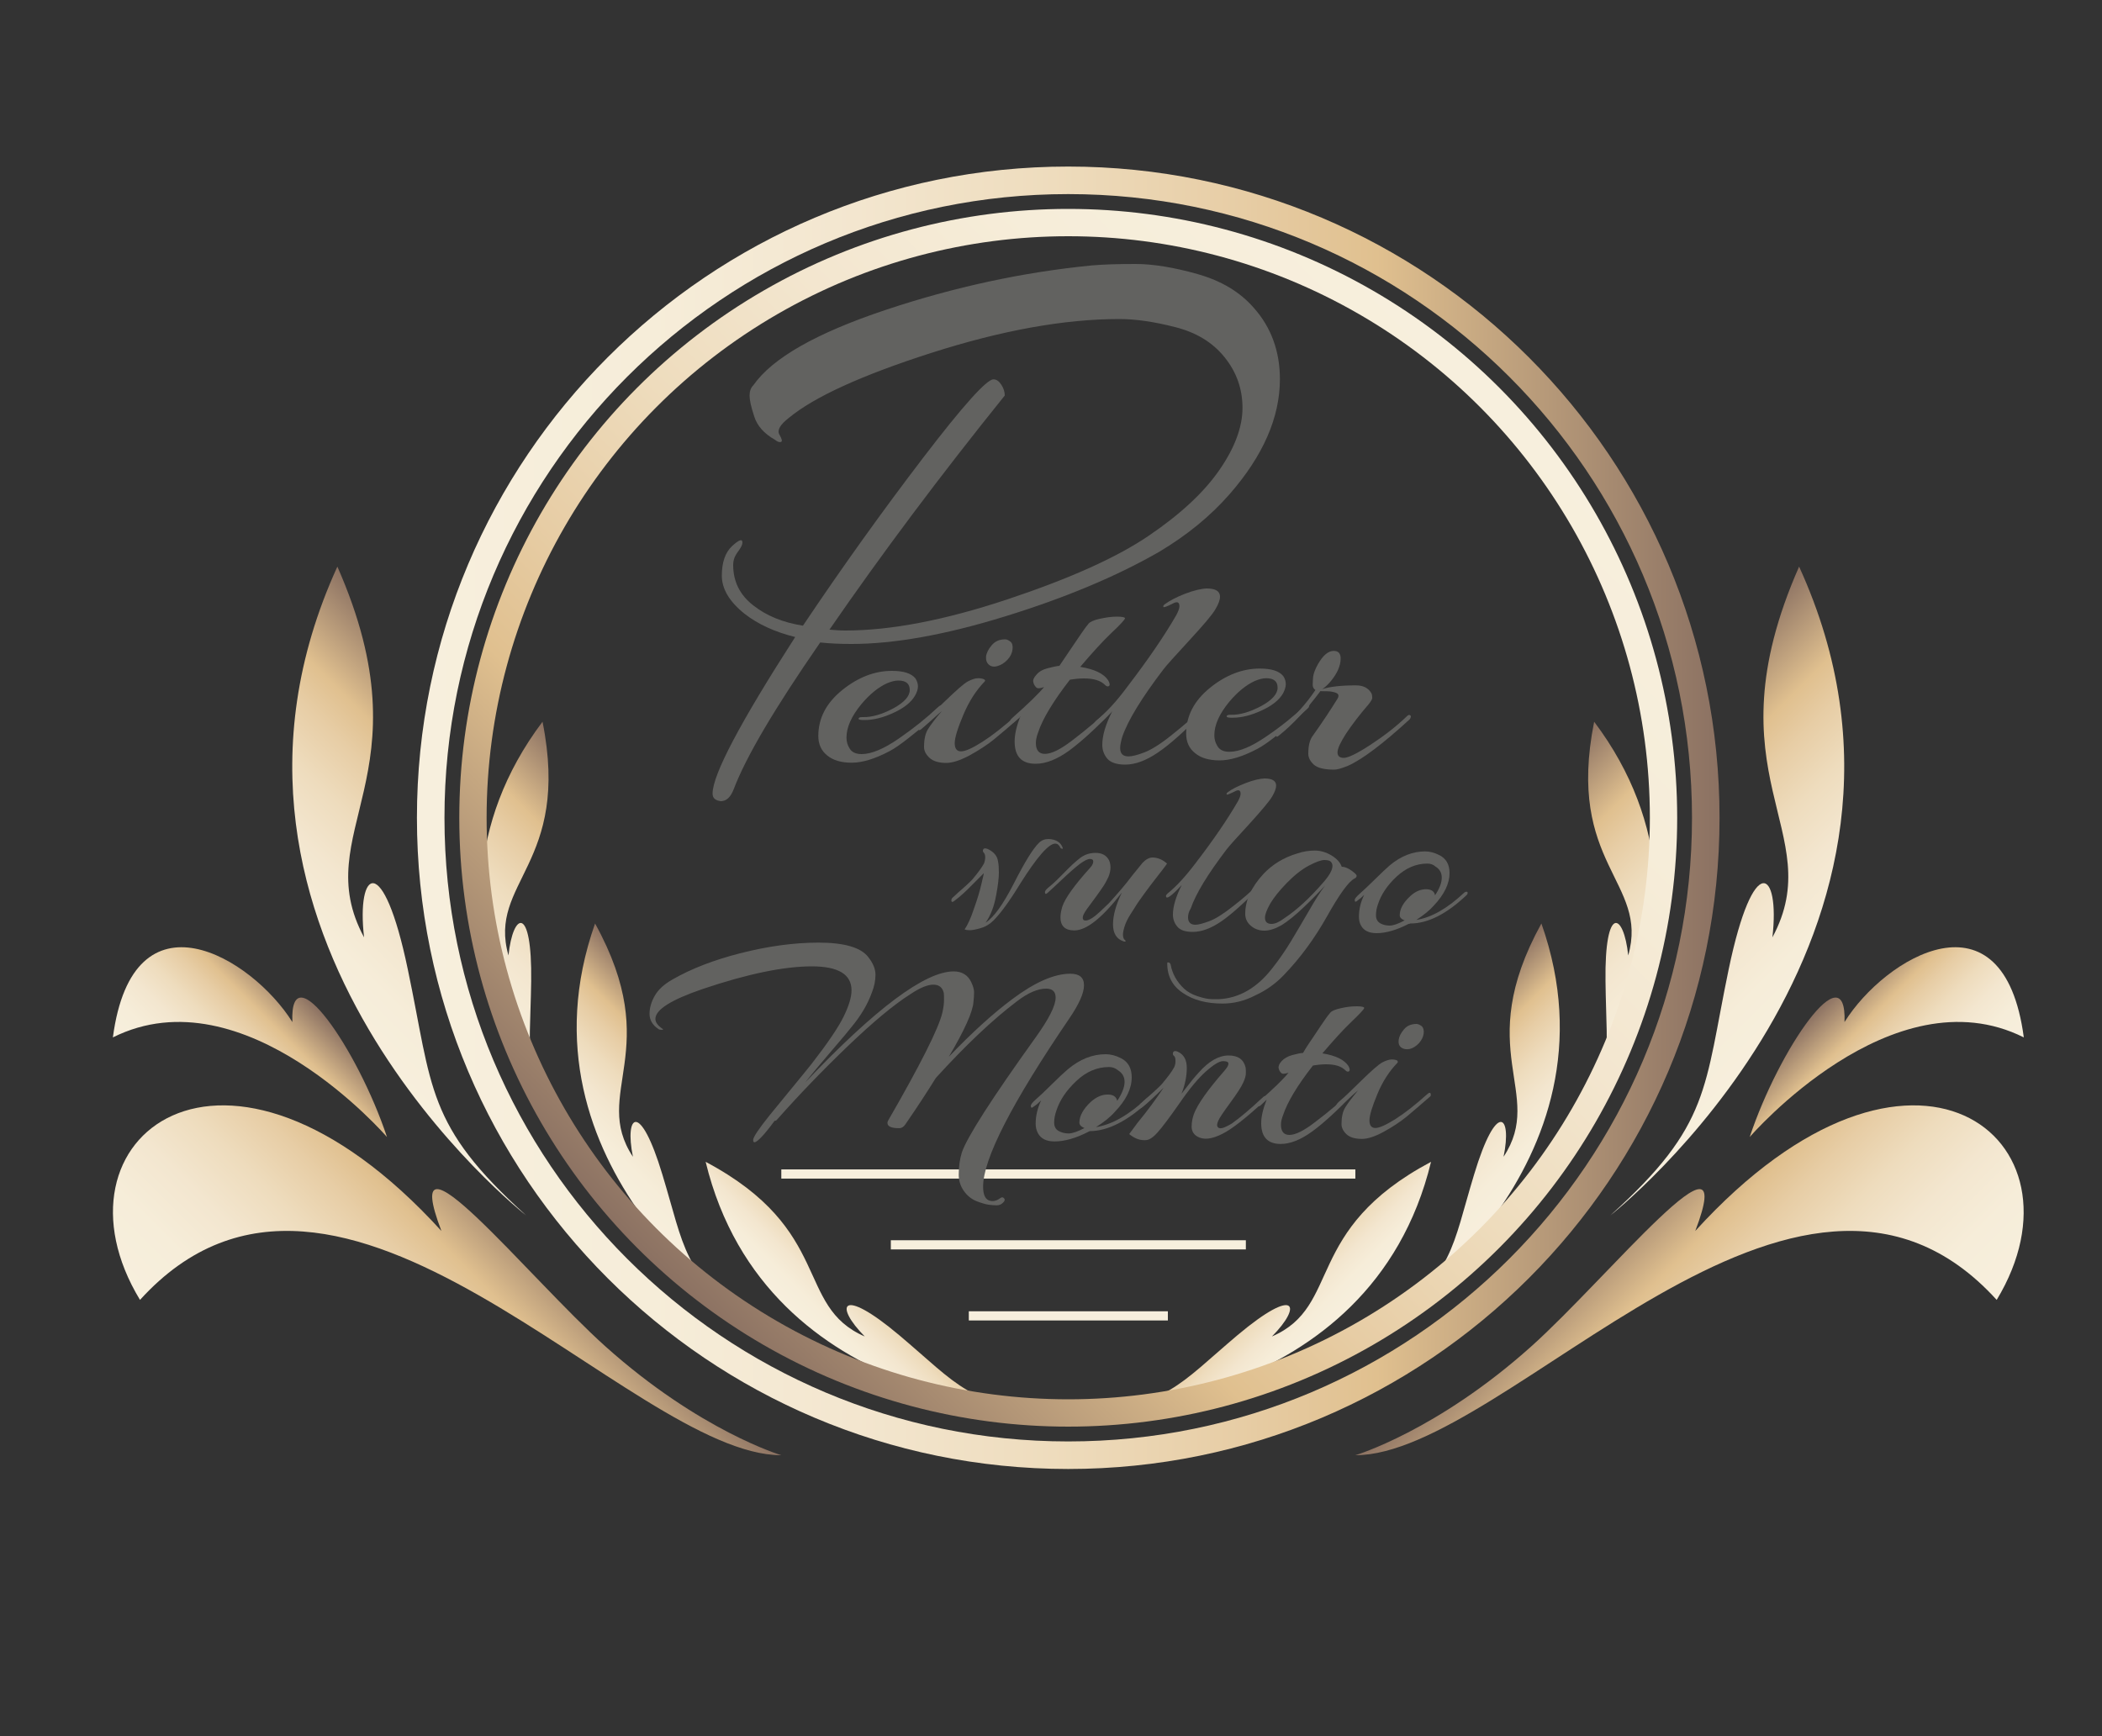 <?xml version="1.0" encoding="utf-8"?>
<!-- Generator: Adobe Illustrator 25.2.3, SVG Export Plug-In . SVG Version: 6.00 Build 0)  -->
<svg version="1.1" id="Ebene_1" xmlns="http://www.w3.org/2000/svg" xmlns:xlink="http://www.w3.org/1999/xlink" x="0px" y="0px"
	 viewBox="0 0 1000 826.1" style="enable-background:new 0 0 1000 826.1;" xml:space="preserve">
<rect x="0" y="0" width="1000" height="826.1" fill="#333333" stroke="none"/>
<style type="text/css">
	.st0{fill:none;stroke:url(#SVGID_1_);stroke-width:13.104;stroke-miterlimit:10;}
	.st1{fill-rule:evenodd;clip-rule:evenodd;fill:url(#SVGID_2_);}
	.st2{fill-rule:evenodd;clip-rule:evenodd;fill:url(#SVGID_3_);}
	.st3{fill-rule:evenodd;clip-rule:evenodd;fill:url(#SVGID_4_);}
	.st4{fill-rule:evenodd;clip-rule:evenodd;fill:url(#SVGID_5_);}
	.st5{fill-rule:evenodd;clip-rule:evenodd;fill:url(#SVGID_6_);}
	.st6{fill-rule:evenodd;clip-rule:evenodd;fill:url(#SVGID_7_);}
	.st7{fill-rule:evenodd;clip-rule:evenodd;fill:url(#SVGID_8_);}
	.st8{fill-rule:evenodd;clip-rule:evenodd;fill:url(#SVGID_9_);}
	.st9{fill-rule:evenodd;clip-rule:evenodd;fill:url(#SVGID_10_);}
	.st10{fill-rule:evenodd;clip-rule:evenodd;fill:url(#SVGID_11_);}
	.st11{fill-rule:evenodd;clip-rule:evenodd;fill:url(#SVGID_12_);}
	.st12{fill-rule:evenodd;clip-rule:evenodd;fill:url(#SVGID_13_);}
	.st13{fill:none;stroke:url(#SVGID_14_);stroke-width:13;stroke-miterlimit:10;}
	.st14{fill:none;stroke:#F7EFDD;stroke-width:4.368;stroke-miterlimit:10;}
	.st15{fill:#626260;}
	.st16{display:none;}
	.st17{display:inline;}
	.st18{fill:none;stroke:url(#SVGID_15_);stroke-width:13.104;stroke-miterlimit:10;}
	.st19{fill-rule:evenodd;clip-rule:evenodd;fill:url(#SVGID_16_);}
	.st20{fill-rule:evenodd;clip-rule:evenodd;fill:url(#SVGID_17_);}
	.st21{fill-rule:evenodd;clip-rule:evenodd;fill:url(#SVGID_18_);}
	.st22{fill-rule:evenodd;clip-rule:evenodd;fill:url(#SVGID_19_);}
	.st23{fill-rule:evenodd;clip-rule:evenodd;fill:url(#SVGID_20_);}
	.st24{fill-rule:evenodd;clip-rule:evenodd;fill:url(#SVGID_21_);}
	.st25{fill-rule:evenodd;clip-rule:evenodd;fill:url(#SVGID_22_);}
	.st26{fill-rule:evenodd;clip-rule:evenodd;fill:url(#SVGID_23_);}
	.st27{fill-rule:evenodd;clip-rule:evenodd;fill:url(#SVGID_24_);}
	.st28{fill-rule:evenodd;clip-rule:evenodd;fill:url(#SVGID_25_);}
	.st29{fill-rule:evenodd;clip-rule:evenodd;fill:url(#SVGID_26_);}
	.st30{fill-rule:evenodd;clip-rule:evenodd;fill:url(#SVGID_27_);}
	.st31{fill:none;stroke:url(#SVGID_28_);stroke-width:4.368;stroke-miterlimit:10;}
</style>
<g id="Ebene_1_1_">
	<g>
		
			<linearGradient id="SVGID_1_" gradientUnits="userSpaceOnUse" x1="198.378" y1="436.839" x2="818.082" y2="436.839" gradientTransform="matrix(1 0 0 -1 0 825.969)">
			<stop  offset="0" style="stop-color:#F7EFDD"/>
			<stop  offset="0.179" style="stop-color:#F6EDD9"/>
			<stop  offset="0.337" style="stop-color:#F3E6CF"/>
			<stop  offset="0.488" style="stop-color:#EEDCBD"/>
			<stop  offset="0.633" style="stop-color:#E7CDA5"/>
			<stop  offset="0.737" style="stop-color:#E0C08F"/>
			<stop  offset="1" style="stop-color:#8B7162"/>
		</linearGradient>
		<path class="st0" d="M811.5,389.1c0,167.5-135.8,303.3-303.3,303.3S204.9,556.6,204.9,389.1S340.7,85.8,508.2,85.8
			C675.7,85.8,811.5,221.6,811.5,389.1z"/>
		<g>
			<g>
				
					<linearGradient id="SVGID_2_" gradientUnits="userSpaceOnUse" x1="142.128" y1="131.85" x2="257.748" y2="247.47" gradientTransform="matrix(1 0 0 -1 0 825.969)">
					<stop  offset="0" style="stop-color:#F7EFDD"/>
					<stop  offset="0.179" style="stop-color:#F6EDD9"/>
					<stop  offset="0.337" style="stop-color:#F3E6CF"/>
					<stop  offset="0.488" style="stop-color:#EEDCBD"/>
					<stop  offset="0.633" style="stop-color:#E7CDA5"/>
					<stop  offset="0.737" style="stop-color:#E0C08F"/>
					<stop  offset="1" style="stop-color:#8B7162"/>
				</linearGradient>
				<path class="st1" d="M371.7,692.4c-72.2,0-210.2-178.4-305.1-73.9C20.2,542,106.5,472,210,585.7c-21.6-56.6,41.4,22.1,78.1,55
					C333,680.9,371.7,692.4,371.7,692.4z"/>
				
					<linearGradient id="SVGID_3_" gradientUnits="userSpaceOnUse" x1="149.803" y1="346.436" x2="260.178" y2="456.811" gradientTransform="matrix(1 0 0 -1 0 825.969)">
					<stop  offset="0" style="stop-color:#F7EFDD"/>
					<stop  offset="0.179" style="stop-color:#F6EDD9"/>
					<stop  offset="0.337" style="stop-color:#F3E6CF"/>
					<stop  offset="0.488" style="stop-color:#EEDCBD"/>
					<stop  offset="0.633" style="stop-color:#E7CDA5"/>
					<stop  offset="0.737" style="stop-color:#E0C08F"/>
					<stop  offset="1" style="stop-color:#8B7162"/>
				</linearGradient>
				<path class="st2" d="M250.3,578.3c0,0-169.9-133.3-89.8-308.7c43.9,99.6-14.5,125.9,12.7,176.4c-3.7-32.2,9-41.5,20.8,15.2
					C205.9,517.8,202.5,535.2,250.3,578.3z"/>
				
					<linearGradient id="SVGID_4_" gradientUnits="userSpaceOnUse" x1="391.593" y1="186.592" x2="430.585" y2="225.583" gradientTransform="matrix(1 0 0 -1 0 825.969)">
					<stop  offset="0" style="stop-color:#F7EFDD"/>
					<stop  offset="0.179" style="stop-color:#F6EDD9"/>
					<stop  offset="0.337" style="stop-color:#F3E6CF"/>
					<stop  offset="0.488" style="stop-color:#EEDCBD"/>
					<stop  offset="0.633" style="stop-color:#E7CDA5"/>
					<stop  offset="0.737" style="stop-color:#E0C08F"/>
					<stop  offset="1" style="stop-color:#8B7162"/>
				</linearGradient>
				<path class="st3" d="M501.9,671.7c0,0-137.3,0.2-166.2-118.9c61.1,32.5,42.3,68.6,75.7,83.1c-14.5-14.6-11.8-24.3,16.4-0.6
					C455.9,659,461,669,501.9,671.7z"/>
				
					<linearGradient id="SVGID_5_" gradientUnits="userSpaceOnUse" x1="288.919" y1="259.972" x2="349.312" y2="320.366" gradientTransform="matrix(1 0 0 -1 0 825.969)">
					<stop  offset="0" style="stop-color:#F7EFDD"/>
					<stop  offset="0.179" style="stop-color:#F6EDD9"/>
					<stop  offset="0.337" style="stop-color:#F3E6CF"/>
					<stop  offset="0.488" style="stop-color:#EEDCBD"/>
					<stop  offset="0.633" style="stop-color:#E7CDA5"/>
					<stop  offset="0.737" style="stop-color:#E0C08F"/>
					<stop  offset="1" style="stop-color:#8B7162"/>
				</linearGradient>
				<path class="st4" d="M357.4,629.8c0,0-115.1-74.8-74.3-190.4c33.4,60.6-2.1,80.5,18,111c-4.1-20.2,3.4-26.8,14,8.4
					C325.8,594,324.7,605.3,357.4,629.8z"/>
				
					<linearGradient id="SVGID_6_" gradientUnits="userSpaceOnUse" x1="217.22" y1="332.978" x2="312.43" y2="428.188" gradientTransform="matrix(1 0 0 -1 0 825.969)">
					<stop  offset="0" style="stop-color:#F7EFDD"/>
					<stop  offset="0.179" style="stop-color:#F6EDD9"/>
					<stop  offset="0.337" style="stop-color:#F3E6CF"/>
					<stop  offset="0.488" style="stop-color:#EEDCBD"/>
					<stop  offset="0.633" style="stop-color:#E7CDA5"/>
					<stop  offset="0.737" style="stop-color:#E0C08F"/>
					<stop  offset="1" style="stop-color:#8B7162"/>
				</linearGradient>
				<path class="st5" d="M271.6,547.3c0,0-87.2-106-13.5-203.9c13.6,67.9-26.2,76.2-16.2,111.2c2.1-20.5,11.3-24.5,10.8,12.3
					C252.2,503.7,247.7,514.1,271.6,547.3z"/>
				
					<linearGradient id="SVGID_7_" gradientUnits="userSpaceOnUse" x1="92.863" y1="293.326" x2="148.503" y2="348.966" gradientTransform="matrix(1 0 0 -1 0 825.969)">
					<stop  offset="0" style="stop-color:#F7EFDD"/>
					<stop  offset="0.179" style="stop-color:#F6EDD9"/>
					<stop  offset="0.337" style="stop-color:#F3E6CF"/>
					<stop  offset="0.488" style="stop-color:#EEDCBD"/>
					<stop  offset="0.633" style="stop-color:#E7CDA5"/>
					<stop  offset="0.737" style="stop-color:#E0C08F"/>
					<stop  offset="1" style="stop-color:#8B7162"/>
				</linearGradient>
				<path class="st6" d="M184.1,541c0,0-67.8-78.7-130.4-47.4c9.6-72.2,66.1-38.1,85.4-7.3C137.7,452.5,170.1,498.9,184.1,541z"/>
			</g>
			<g>
				
					<linearGradient id="SVGID_8_" gradientUnits="userSpaceOnUse" x1="874.321" y1="131.849" x2="758.701" y2="247.469" gradientTransform="matrix(1 0 0 -1 0 825.969)">
					<stop  offset="0" style="stop-color:#F7EFDD"/>
					<stop  offset="0.179" style="stop-color:#F6EDD9"/>
					<stop  offset="0.337" style="stop-color:#F3E6CF"/>
					<stop  offset="0.488" style="stop-color:#EEDCBD"/>
					<stop  offset="0.633" style="stop-color:#E7CDA5"/>
					<stop  offset="0.737" style="stop-color:#E0C08F"/>
					<stop  offset="1" style="stop-color:#8B7162"/>
				</linearGradient>
				<path class="st7" d="M644.8,692.4c72.2,0,210.2-178.4,305.1-73.9C996.2,542,910,472,806.5,585.7c21.6-56.6-41.4,22.1-78.1,55
					C683.5,680.9,644.8,692.4,644.8,692.4z"/>
				
					<linearGradient id="SVGID_9_" gradientUnits="userSpaceOnUse" x1="866.65" y1="346.438" x2="756.28" y2="456.808" gradientTransform="matrix(1 0 0 -1 0 825.969)">
					<stop  offset="0" style="stop-color:#F7EFDD"/>
					<stop  offset="0.179" style="stop-color:#F6EDD9"/>
					<stop  offset="0.337" style="stop-color:#F3E6CF"/>
					<stop  offset="0.488" style="stop-color:#EEDCBD"/>
					<stop  offset="0.633" style="stop-color:#E7CDA5"/>
					<stop  offset="0.737" style="stop-color:#E0C08F"/>
					<stop  offset="1" style="stop-color:#8B7162"/>
				</linearGradient>
				<path class="st8" d="M766.1,578.3c0,0,169.9-133.3,89.8-308.7c-43.9,99.6,14.5,125.9-12.7,176.4c3.7-32.2-9-41.5-20.8,15.2
					C810.6,517.8,814,535.2,766.1,578.3z"/>
				
					<linearGradient id="SVGID_10_" gradientUnits="userSpaceOnUse" x1="624.869" y1="186.59" x2="585.875" y2="225.583" gradientTransform="matrix(1 0 0 -1 0 825.969)">
					<stop  offset="0" style="stop-color:#F7EFDD"/>
					<stop  offset="0.179" style="stop-color:#F6EDD9"/>
					<stop  offset="0.337" style="stop-color:#F3E6CF"/>
					<stop  offset="0.488" style="stop-color:#EEDCBD"/>
					<stop  offset="0.633" style="stop-color:#E7CDA5"/>
					<stop  offset="0.737" style="stop-color:#E0C08F"/>
					<stop  offset="1" style="stop-color:#8B7162"/>
				</linearGradient>
				<path class="st9" d="M514.6,671.7c0,0,137.3,0.2,166.2-118.9c-61.1,32.5-42.2,68.6-75.7,83.1c14.5-14.6,11.8-24.3-16.4-0.6
					C560.6,659,555.4,669,514.6,671.7z"/>
				
					<linearGradient id="SVGID_11_" gradientUnits="userSpaceOnUse" x1="727.542" y1="259.971" x2="667.148" y2="320.366" gradientTransform="matrix(1 0 0 -1 0 825.969)">
					<stop  offset="0" style="stop-color:#F7EFDD"/>
					<stop  offset="0.179" style="stop-color:#F6EDD9"/>
					<stop  offset="0.337" style="stop-color:#F3E6CF"/>
					<stop  offset="0.488" style="stop-color:#EEDCBD"/>
					<stop  offset="0.633" style="stop-color:#E7CDA5"/>
					<stop  offset="0.737" style="stop-color:#E0C08F"/>
					<stop  offset="1" style="stop-color:#8B7162"/>
				</linearGradient>
				<path class="st10" d="M659,629.8c0,0,115.1-74.8,74.3-190.4c-33.4,60.6,2.1,80.5-18,111c4.2-20.2-3.4-26.8-14,8.4
					C690.6,594,691.8,605.3,659,629.8z"/>
				
					<linearGradient id="SVGID_12_" gradientUnits="userSpaceOnUse" x1="799.24" y1="332.978" x2="704.03" y2="428.188" gradientTransform="matrix(1 0 0 -1 0 825.969)">
					<stop  offset="0" style="stop-color:#F7EFDD"/>
					<stop  offset="0.179" style="stop-color:#F6EDD9"/>
					<stop  offset="0.337" style="stop-color:#F3E6CF"/>
					<stop  offset="0.488" style="stop-color:#EEDCBD"/>
					<stop  offset="0.633" style="stop-color:#E7CDA5"/>
					<stop  offset="0.737" style="stop-color:#E0C08F"/>
					<stop  offset="1" style="stop-color:#8B7162"/>
				</linearGradient>
				<path class="st11" d="M744.9,547.3c0,0,87.2-106,13.5-203.9c-13.6,67.9,26.2,76.2,16.2,111.2c-2.1-20.5-11.3-24.5-10.8,12.3
					C764.2,503.7,768.7,514.1,744.9,547.3z"/>
				
					<linearGradient id="SVGID_13_" gradientUnits="userSpaceOnUse" x1="923.607" y1="293.325" x2="867.963" y2="348.969" gradientTransform="matrix(1 0 0 -1 0 825.969)">
					<stop  offset="0" style="stop-color:#F7EFDD"/>
					<stop  offset="0.179" style="stop-color:#F6EDD9"/>
					<stop  offset="0.337" style="stop-color:#F3E6CF"/>
					<stop  offset="0.488" style="stop-color:#EEDCBD"/>
					<stop  offset="0.633" style="stop-color:#E7CDA5"/>
					<stop  offset="0.737" style="stop-color:#E0C08F"/>
					<stop  offset="1" style="stop-color:#8B7162"/>
				</linearGradient>
				<path class="st12" d="M832.4,541c0,0,67.8-78.7,130.4-47.4c-9.6-72.2-66.1-38.1-85.3-7.3C878.7,452.5,846.4,498.9,832.4,541z"/>
			</g>
		</g>
		
			<linearGradient id="SVGID_14_" gradientUnits="userSpaceOnUse" x1="713.065" y1="641.673" x2="303.395" y2="232.004" gradientTransform="matrix(1 0 0 -1 0 825.969)">
			<stop  offset="0" style="stop-color:#F7EFDD"/>
			<stop  offset="0.179" style="stop-color:#F6EDD9"/>
			<stop  offset="0.337" style="stop-color:#F3E6CF"/>
			<stop  offset="0.488" style="stop-color:#EEDCBD"/>
			<stop  offset="0.633" style="stop-color:#E7CDA5"/>
			<stop  offset="0.737" style="stop-color:#E0C08F"/>
			<stop  offset="1" style="stop-color:#8B7162"/>
		</linearGradient>
		<circle class="st13" cx="508.2" cy="389.1" r="283.2"/>
		<g>
			<line class="st14" x1="371.7" y1="558.6" x2="644.8" y2="558.6"/>
			<line class="st14" x1="423.8" y1="592.3" x2="592.7" y2="592.3"/>
			<line class="st14" x1="460.9" y1="626.1" x2="555.6" y2="626.1"/>
		</g>
	</g>
</g>
<g id="Ebene_2_1_">
	<g>
		<path class="st15" d="M424.9,337.1c5.3-2.9,7.9-5.8,7.9-8.8c0-3-1.8-4.5-5.4-4.5c-1.7,0-3.5,0.5-5.4,1.3
			c-4.2,1.9-8.2,5.2-12.1,9.8c-4.8,5.8-7.2,11.1-7.2,16.1c0,1.9,0.5,3.6,1.6,5.3c1,1.6,2.9,2.5,5.6,2.5c4.7,0,10.6-2.5,17.7-7.4
			c7.1-4.9,13.3-9.9,18.5-14.8c1.2-1.2,1.8-1.2,1.8-0.1c0,0.7-0.3,1.3-0.9,1.8c-3.7,3.4-6.1,5.6-7.4,6.8c-1.2,1.1-3.7,3.2-7.4,6.1
			c-3.7,2.9-6.7,5-9,6.2c-7,3.7-13,5.5-18,5.5c-4.9,0-8.8-1.1-11.6-3.4c-2.8-2.2-4.3-5.3-4.3-9.3c0-8.5,3.8-15.7,11.3-21.8
			c7.5-6.1,15.5-9.2,23.7-9.2c5.6,0,9.3,1.2,11.2,3.6c0.8,1.2,1.2,2.5,1.2,3.8c0,1.4-0.5,2.8-1.4,4.4c-1.8,3.1-5.1,5.8-10.1,8.1
			c-4.9,2.3-9.6,3.5-13.9,3.5c-1.7,0-2.6-0.1-2.8-0.5c-0.1-0.3,0-0.5,0.4-0.7c0.4-0.2,0.9-0.2,1.6-0.2
			C414.9,341.3,419.5,339.9,424.9,337.1"/>
		<path class="st15" d="M468.5,324.2c-4.1,4.2-7.5,9.5-10.2,15.9c-2.7,6.4-4.1,10.9-4.1,13.5c0,2.6,1,3.9,3,3.9
			c2,0,5.4-1.5,10.1-4.5s10.1-7.2,16.2-12.7c1.3-1.2,1.9-1,1.9,0.5c0,0.2-0.1,0.4-0.3,0.6c-4.8,4.2-8.8,7.6-12.1,10.3
			c-3.3,2.7-7.2,5.2-11.7,7.7c-4.5,2.4-8.2,3.6-11.1,3.6c-3.6,0-6.2-0.8-8-2.4c-1.7-1.6-2.6-3.3-2.6-5.2c0-3.6,0.6-6.4,1.9-8.5
			c1.3-2.1,3.5-5,6.6-8.6c-1.1,0.9-2.8,2.4-5.1,4.5c-2.3,2.1-4,3.5-4.8,4.2c-0.9,0.7-1.4,0.5-1.4-0.6c0-0.7,0.8-1.7,2.4-3
			c1.6-1.3,5-4.6,10.4-9.8s9-8.4,10.9-9.4c1.9-1,3.5-1.5,4.8-1.5c1.2,0,2.2,0.2,2.8,0.5C468.6,323.4,468.8,323.8,468.5,324.2
			 M470.5,316.3c-1.1-0.9-1.5-2.2-1.4-3.9c0.2-1.7,1.1-3.5,2.7-5.4c1.6-1.9,3.7-2.8,6.4-2.8c0.8,0,1.6,0.4,2.5,1.1
			c0.9,0.7,1.2,2,1,3.7c-0.2,1.7-1,3.4-2.4,4.9c-1.4,1.5-3,2.5-4.7,3C473,317.4,471.5,317.2,470.5,316.3"/>
		<path class="st15" d="M509.4,308.8c2.2-3.3,4-5.9,5.3-7.8c1.3-1.9,2.4-3.4,3.2-4.3c0.8-0.9,2.6-1.7,5.4-2.3c2.8-0.6,5.5-1,8-1
			c2.6,0,3.9,0.3,3.9,0.8c0,0.5-2.1,2.9-6.4,6.9c-4.3,4.1-9.2,9.5-14.9,16.2c6.8,1.1,11.2,3.2,13.3,6.4c0.8,1.4,0.9,2.3,0.4,2.7
			c-0.5,0.4-1.2,0.2-1.9-0.5c-2.1-2.1-5.4-3.1-10-3.1c-2,0-4.2,0.2-6.7,0.6c-8,10.3-13.1,18.8-15.2,25.3c-0.7,1.9-1,3.5-1,4.8
			c0,3.5,1.5,5.2,4.3,5.2c3.1,0,7.4-2.1,13-6.4c7.2-5.5,13.6-10.9,18.9-16.2c1-1.1,1.7-1.4,1.9-0.7c0.3,0.6,0.1,1.2-0.7,1.9
			c-8.5,9-15.7,15.5-21.5,19.8c-5.8,4.2-11.1,6.3-16,6.3c-6.7,0-10-3.5-10-10.6c0-3.4,0.9-7.4,2.8-12.1l-2.7,2.5
			c-0.8,0.8-1.4,1-1.7,0.7s-0.5-0.7-0.5-1c0-0.3,0.4-0.8,1.2-1.5c7.2-6.4,12.2-11.2,14.9-14.5c-1.9,0.7-3.2,0.8-3.8,0.1
			c-0.6-0.6-1.1-1.4-1.3-2.4c-0.3-1,0.2-2.2,1.5-3.6c1.2-1.5,3.1-2.5,5.5-3.1c2.4-0.6,4.2-1,5.4-1.1
			C505.3,314.9,507.2,312.1,509.4,308.8"/>
		<path class="st15" d="M532.9,355.9c0,2.7,1.3,4,4,4c1.6,0,4.1-0.6,7.5-1.9c3.4-1.3,7.9-4.1,13.3-8.5c5.5-4.4,9.1-7.5,11-9.5
			c1.9-1.9,3-2.9,3.4-2.8c0.4,0.1,0.5,0.4,0.4,0.9c-0.1,0.5-0.3,1-0.7,1.4c-8.4,8.6-15.5,14.9-21,18.6c-5.6,3.8-10.7,5.7-15.5,5.7
			c-4.1,0-6.9-1-8.5-2.8c-1.6-1.9-2.4-4.1-2.4-6.6c0-4.5,1.6-9.8,4.8-16.1c-5.8,6.2-8.6,8.1-8.6,6c0-0.4,0.3-0.8,0.9-1.4
			c4.7-3.8,9.7-9.2,15-16.4c9.8-12.8,17.5-24.1,23.1-33.8c1-1.9,1.5-3.3,1.5-4.2c0-2.1-1.1-2.5-3.4-1.2c-2.6,1.3-4,1.8-4.2,1.5
			c-0.2-0.3-0.1-0.7,0.5-1.2c2.4-1.8,5.7-3.5,9.8-5.1c4.2-1.6,7.6-2.4,10.3-2.5c4.2,0,6.3,1.3,6.3,3.9c0,1.5-0.7,3.5-2.2,6
			c-1.4,2.5-5.6,7.4-12.4,14.8s-11,12-12.4,13.9c-10.2,13.4-16.8,24.1-19.5,32C533.3,352.7,532.9,354.5,532.9,355.9"/>
		<path class="st15" d="M599.9,336c5.3-2.9,7.9-5.8,7.9-8.8c0-3-1.8-4.5-5.4-4.5c-1.7,0-3.5,0.5-5.4,1.3c-4.2,1.9-8.2,5.2-12.1,9.8
			c-4.8,5.8-7.2,11.1-7.2,16.1c0,1.9,0.5,3.6,1.6,5.3s2.9,2.5,5.6,2.5c4.7,0,10.6-2.5,17.7-7.4c7.2-4.9,13.3-9.9,18.5-14.8
			c1.2-1.2,1.8-1.2,1.8-0.1c0,0.7-0.3,1.3-0.9,1.8c-3.7,3.4-6.1,5.6-7.4,6.8c-1.2,1.1-3.7,3.2-7.4,6.1c-3.7,2.9-6.7,5-9,6.2
			c-7,3.7-13,5.5-18,5.5c-4.9,0-8.8-1.1-11.6-3.4c-2.8-2.2-4.3-5.3-4.3-9.3c0-8.5,3.8-15.7,11.3-21.8c7.5-6.1,15.5-9.2,23.7-9.2
			c5.6,0,9.3,1.2,11.2,3.6c0.8,1.2,1.2,2.5,1.2,3.8c0,1.4-0.5,2.8-1.3,4.4c-1.8,3.1-5.1,5.8-10.1,8.1c-4.9,2.3-9.6,3.5-13.9,3.5
			c-1.7,0-2.6-0.1-2.8-0.5c-0.1-0.3,0-0.5,0.4-0.7c0.4-0.2,0.9-0.2,1.6-0.2C589.9,340.2,594.5,338.8,599.9,336"/>
		<path class="st15" d="M651.1,335.1c-4.4,5.1-7.9,9.7-10.7,13.9c-2.7,4.2-4.1,7.2-4.1,9c0,1.7,1,2.6,3,2.6s6.2-2,12.5-6.1
			c6.3-4.1,12.2-8.6,17.5-13.7c0.5-0.5,0.9-0.7,1.3-0.6c0.4,0.1,0.6,0.4,0.6,0.7c0,0.4-0.2,0.9-0.6,1.4
			c-12.8,11.7-22.6,19.1-29.4,22.1c-3,1.2-5.1,1.8-6.4,1.8c-4.8,0-8-0.8-9.8-2.4c-1.7-1.6-2.6-3.3-2.6-5.2c0-3.8,0.7-6.7,2.2-8.6
			c4.9-6.9,8.7-12.7,11.6-17.4c0.9-1.4,0.7-2.4-0.5-2.9c-1.2-0.5-2.8-0.8-4.6-0.8c-1.8,0-2.8,0-2.9-0.1c-6.7,9-13.3,16-19.8,21.2
			c-0.8,0.7-1.2,0.7-1.3,0c0-0.8,0.5-1.7,1.6-2.8c7-6,12.7-12.3,17.1-18.9c-0.9-0.6-1.3-1.4-1.3-2.5c0-1,0.1-2.3,0.2-3.8
			c0.2-1.5,0.9-3.5,2.3-6c2.4-4.2,4.9-6.3,7.5-6.3c2.2,0,3.3,1.2,3.3,3.6c0,3.3-1.5,6.9-4.6,10.7c-1.5,1.8-2.9,3.1-4.2,3.9
			c3.7-1.2,9-1.8,16.1-1.8c3.5,0,6,1.3,7.4,3.9c0.2,0.4,0.3,1,0.3,1.8C653,332.3,652.4,333.5,651.1,335.1"/>
	</g>
	<g>
		<path class="st15" d="M339,377.6c0-9,13.1-33.8,39.3-74.5c-9.7-2.4-17.7-6.1-24-11c-7.3-5.8-10.9-11.9-10.9-18.2s1.6-11,4.9-14.1
			c3.3-3,4.9-3.6,4.9-1.6c0,1-0.7,2.4-2.2,4.4c-1.5,2-2.2,4-2.2,6.2c0,7.8,3.1,14.2,9.5,19.2c6.3,5,14.2,8.2,23.7,9.7
			c18.9-28.2,38-54.8,57.1-79.8s30.3-37.4,33.5-37.4c1.5,0,2.7,0.9,3.8,2.6c1.1,1.7,1.6,3.4,1.6,5.1c-30.6,38-58.4,75.1-83.4,111.4
			c2.4,0.2,5,0.4,7.6,0.4c21.6,0,47.2-4.9,77-14.8c29.7-9.9,52.2-20,67.3-30.3c15.2-10.3,26.4-20.8,33.7-31.4
			c7.3-10.6,10.9-20.4,10.9-29.4c0-9-2.8-17-8.5-24.1c-5.7-7.1-13.6-11.9-23.7-14.4c-10.1-2.6-18.9-3.8-26.4-3.8
			c-26.2,0-56,5.4-89.4,16.1c-33.4,10.7-56,21.1-67.9,31c-4.1,3.2-5.6,5.8-4.4,7.9s1.5,3.2,0.7,3.5c-0.7,0.2-1.7-0.1-2.9-1.1
			c-5.1-2.9-8.4-6.6-9.8-11.1c-1.5-4.5-2.2-7.8-2.2-9.9c0-2.1,0.6-3.7,1.8-4.9c9-12.9,29.9-24.8,62.8-35.8s65.6-18,98.1-21.2
			c5.6-0.5,12.6-0.7,20.9-0.7s18.2,1.6,29.5,4.8c11.3,3.2,20.2,8.5,26.8,16.1c8.2,9.2,12.4,20.6,12.4,33.9c0,18.2-8,36.5-24,54.8
			c-9.2,10.5-20.4,19.6-33.5,27.4c-20.4,11.7-44.8,21.9-73.3,30.7c-28.5,8.8-52.8,13.1-73,13.1c-5.1,0-10.1-0.2-14.9-0.7
			c-21.6,31.2-35.3,54.4-41.1,69.7c-1.5,3.9-3.5,5.8-6.2,5.8C340.4,380.9,339,379.8,339,377.6z"/>
	</g>
	<g>
		<path class="st15" d="M505.5,403.2c0.1,0.2,0.1,0.4,0.1,0.5c0,0.2-0.1,0.2-0.5,0.1s-0.5-0.2-0.6-0.4c-0.6-1.3-1.4-2-2.5-2
			c-3.1,0-8.7,6.4-16.8,19.3c-5,8.2-9.2,13.9-12.6,17.3c-1.7,1.7-3.8,3-6.1,3.6c-2.3,0.7-4,1-5.1,1c-1,0-1.9-0.1-2.5-0.4
			c1.4-2,2.9-5.2,4.4-9.7c1.6-4.5,2.8-8.4,3.6-11.9c0.8-3.4,1.2-5.1,1.1-5.1l-5.5,5.5c-2.8,2.9-5.5,5.4-8.3,7.5
			c-1,0.9-1.6,0.8-1.6-0.1c0-0.5,0.2-1,0.7-1.4s1.3-1.2,2.5-2.3c1.2-1.1,2-1.8,2.4-2.1s1.1-1,2.2-2s1.9-1.8,2.4-2.4
			c2.4-2.9,4.2-5.3,5.3-7.3c0.4-1,0.6-2.1,0.6-3.1s-0.3-1.6-0.6-2c-0.4-0.3-0.5-0.7-0.5-1.1c0.1-1,0.8-1.3,2.2-0.8
			c3,1.4,4.7,3.4,5,6c0.3,1.3,0.4,3.1,0.4,5.4s-0.4,5.9-1.3,10.7c-0.9,5-2.5,9.4-5,13c3.9-2.5,8.4-8.8,13.5-18.8
			c5.1-10,9-16.4,11.9-19.2c1.2-1.2,2.7-1.8,4.6-1.8C502.4,399.4,504.5,400.7,505.5,403.2z"/>
		<path class="st15" d="M524.8,421.8c-0.9,1.3-2,3-3.5,5c-1.5,2-2.9,3.9-4.2,5.7c-1.3,1.8-2,3.2-2,4.1s0.4,1.4,1.3,1.4
			c1.6,0,3.9-1.4,6.9-4.2l4.2-4c4.2-4.6,8-9,11.2-13.3l4.8-5.9c1.5-1.6,3-2.5,4.7-2.6c2.5,0,4.9,1,7,2.9c-0.5,0.8-1.4,1.9-2.5,3.4
			c-1.2,1.5-2.3,3-3.5,4.5s-2.5,3.3-4,5.3c-1.5,2-2.8,3.9-4,5.6c-1.1,1.7-2.3,3.6-3.5,5.5s-2,3.6-2.5,5c-1.3,3.8-1.3,6.2,0.1,7.2
			c0.4,0.4,0.3,0.6-0.3,0.6c-0.2,0-0.3,0-0.5-0.1c-3.3-1.1-5-3.8-5-8.1s1.4-9.3,4.2-15.1c-9.3,12-16.8,18-22.6,18
			c-4.4,0-6.6-2.1-6.6-6.2c0-1.5,0.3-3.2,0.9-5.2c1.3-3.9,5.7-10.1,13.3-18.5c1-1.1,1.4-2.1,1.4-2.9s-0.5-1.2-1.6-1.2
			s-2.6,0.8-4.7,2.3c-2.1,1.6-5,4.1-8.7,7.6c-3.7,3.5-6,5.6-6.8,6.3c-0.8,0.7-1.2,0.5-1.2-0.5c0-0.5,0.8-1.5,2.5-2.8
			c1.6-1.3,3.9-3.5,6.8-6.5c2.9-3,5.4-5.3,7.5-6.9c2.1-1.6,4.6-2.4,7.3-2.4c3.1,0,5.2,1.2,6.4,3.5c0.4,0.9,0.7,2,0.7,3.4
			c0,1.4-0.3,2.9-1,4.6C526.5,419,525.7,420.5,524.8,421.8z"/>
		<path class="st15" d="M565.2,436.5c0,2.3,1.2,3.5,3.5,3.5c1.4,0,3.6-0.6,6.6-1.7s6.9-3.6,11.7-7.4s8-6.6,9.6-8.3
			c1.7-1.7,2.7-2.5,3-2.5c0.3,0,0.5,0.3,0.4,0.8c-0.1,0.5-0.3,0.9-0.7,1.2c-7.4,7.5-13.5,13-18.3,16.3s-9.4,5-13.5,5
			c-3.6,0-6-0.8-7.4-2.5c-1.4-1.6-2.1-3.6-2.1-5.7c0-3.9,1.4-8.6,4.2-14.1c-5,5.4-7.5,7.1-7.5,5.2c0-0.4,0.3-0.7,0.8-1.2
			c4.1-3.3,8.5-8.1,13.2-14.3c8.6-11.2,15.3-21,20.2-29.5c0.9-1.6,1.3-2.9,1.3-3.6c0-1.8-1-2.2-3-1c-2.3,1.1-3.5,1.6-3.6,1.3
			c-0.2-0.3,0-0.6,0.4-1c2.1-1.6,5-3,8.6-4.4c3.6-1.4,6.6-2.1,9-2.2c3.6,0,5.5,1.1,5.5,3.4c0,1.3-0.6,3-1.9,5.2
			c-1.3,2.2-4.9,6.5-10.8,13c-6,6.5-9.6,10.5-10.9,12.2c-8.9,11.7-14.6,21-17,28C565.5,433.8,565.2,435.3,565.2,436.5z"/>
		<path class="st15" d="M581.6,477.5c-7.5,0-13.8-1.6-18.8-5c-5-3.3-7.5-8-7.5-14.1c0-0.4,0.1-0.5,0.4-0.5c0.6,0,1,0.4,1.2,1
			c0.8,4.4,2.9,8.2,6.4,11.5c1.6,1.5,3.7,2.7,6.4,3.6s5,1.4,6.8,1.4s3,0,3.5,0c9.6-0.5,18-5.4,25.2-14.6c3.4-4.3,6.4-8.7,9-13
			c2.6-4.3,5.4-9.1,8.5-14.4c3-5.3,5.6-9.3,7.7-12.1c-2.7,3-6.1,6.5-10.2,10.4c-4.1,3.9-7.6,6.7-10.5,8.5c-3,1.7-5.7,2.6-8.2,2.6
			s-4.7-0.8-6.4-2.3c-1.8-1.5-2.7-3.4-2.7-5.7c0-6.4,2.9-12.7,8.6-18.9c4.3-4.6,9.7-7.9,16.1-9.8c2.9-1,5.7-1.4,8.4-1.4
			c2.7,0,5.4,0.8,7.9,2.3s4.2,3.3,4.9,5.4c1.4,0,2.9,0.6,4.6,1.8s2.5,2,2.5,2.5c0,0.5-0.3,1-1,1.3c-2.8,1.4-7.2,7.5-13.2,18.2
			c-5.8,10.3-12.6,19.6-20.4,27.7c-3.9,4.1-8.4,7.3-13.6,9.7C592,476.3,586.8,477.5,581.6,477.5z M601.8,436.6c0,2,1,3,3.1,3
			c1.7,0,3.7-0.9,6.1-2.7c5.9-3.9,12.1-9.6,18.5-17c3-3.4,4.4-6,4.4-7.9c0-0.7-0.2-1.3-0.7-1.9c-0.5-0.6-1.5-0.9-3.1-0.9
			s-4.1,0.9-7.5,2.7c-3.4,1.8-6.9,4.6-10.5,8.3s-6.2,7-7.9,9.9C602.6,433,601.8,435.2,601.8,436.6z"/>
		<path class="st15" d="M670.1,439.6c-5.8,3-10.9,4.4-15.2,4.4c-3.6,0-6.1-1.2-7.4-3.6c-0.7-1.2-1-2.6-1-4.2c0-3.6,0.8-7,2.5-10.4
			c-1.1,1.1-2.2,2-3.2,2.7c-0.9,0.8-1.3,0.7-1.3-0.3c0-0.6,0.8-1.6,2.3-2.9s3.8-3.5,7-6.6c3.1-3.1,5.6-5.4,7.4-7
			c5.3-4.4,10.9-6.6,16.8-6.6c2.2,0,4.4,0.6,6.6,1.7c3.3,1.6,5,4.4,5,8.6c0,5-2.5,10.2-7.5,15.5c-2,2.3-4.8,4.5-8.3,6.8
			c7.1-1.1,14.7-5.4,22.7-12.9c0.4-0.4,0.8-0.5,1.2-0.5s0.5,0.2,0.5,0.6c0,0.4-0.2,0.7-0.5,1c-9.5,9-18.4,13.5-26.7,13.5
			C670.4,439.6,670.3,439.6,670.1,439.6z M682.7,426c2.2-3.3,3.2-6.1,3.2-8.4s-1-4.1-3-5.3c-1.1-1-2.4-1.4-3.9-1.4
			c-5.3,0-10.2,2.1-14.6,6.2c-4.5,4.2-7.4,8.6-8.9,13.3c-0.6,1.6-0.9,3.4-0.9,5.1c0,1.8,0.7,3,2,3.8c1.3,0.7,2.8,1.1,4.5,1.1
			c1.7,0,4-0.8,7.2-2.5c-0.2,0-0.4-0.1-0.8-0.3c-1-0.5-1.6-1.2-1.6-2.1c0-3,1.7-6.1,5.1-9.2c2.4-2.2,4.9-3.2,7.4-3.2
			C680.9,423.1,682.4,424.1,682.7,426z"/>
	</g>
	<g>
		<path class="st15" d="M358.9,543.5c-0.4,0-0.6-0.4-0.6-1.1c0-1.3,2.6-5.2,7.8-11.7c0.7-0.9,3.8-4.6,9-11c5.3-6.4,8.9-10.9,11-13.5
			c7.6-9.8,12.7-17.3,15.2-22.4c2.5-5.1,3.8-9.3,3.8-12.6c0-7.6-6.3-11.4-18.9-11.4c-13.3,0-30.7,3.6-52,10.8
			c-14.9,5.1-22.4,9.8-22.4,14.2c0,1.6,1.1,3.1,3.2,4.6c0.6,0.4,0.6,0.6-0.1,0.6c-0.7,0-1.3-0.1-1.7-0.4c-2.8-1.9-4.2-4.3-4.2-7.2
			s0.9-5.9,2.6-8.8c1.7-2.9,4.5-5.4,8.4-7.6c8.9-5.1,19.5-9.2,32-12.4c13.3-3.4,25.8-5.1,37.4-5.1c12.2,0,20.1,2.3,23.6,6.8
			c2.3,2.9,3.5,5.7,3.5,8.5s-0.6,5.6-1.7,8.4c-2,5.6-5.3,11.2-9.9,16.7c-0.9,1.2-4,4.9-9.4,11.2c-5.3,6.2-9.5,11.2-12.4,14.9
			c33.4-35.2,57-52.8,70.6-52.8c3.9,0,6.7,1.7,8.3,5c0.9,1.9,1.4,3.5,1.4,4.9c0,1.4-0.1,3-0.3,4.7c-0.3,4.6-4.2,13.3-11.7,26
			c11.3-11.8,21.4-20.9,30.3-27.5c10.7-8,19.9-12,27.5-12c4.3,0,6.5,1.8,6.5,5.5s-2.3,8.9-7,15.8c-27.3,40.1-41,66.8-41,80
			c0,4.2,1.2,6.4,3.6,6.8c1.5,0.3,3.1-0.2,4.7-1.4c0.6-0.5,1.2-0.4,1.7,0.2c0.5,0.6,0.3,1.3-0.6,2.1c-0.8,0.8-1.8,1.2-2.9,1.2
			s-2.4-0.1-3.9-0.3s-3.4-0.8-5.8-1.7c-2.4-1-4.4-2.6-6-4.9c-1.6-2.3-2.4-4.8-2.4-7.6c0-4,0.5-7.5,1.5-10.7
			c2.5-7.3,14.2-25.6,35.1-54.7c6.3-8.8,9.5-15.1,9.5-18.9c0-2.9-1.5-4.3-4.5-4.3c-4,0-8.7,2-14,6.1c-11.5,8.7-24.3,20.8-38.5,36.4
			c-3.9,6.3-8.7,13.7-14.5,22.1c-0.8,1.2-1.8,1.8-2.9,1.8c-3.7,0-5.6-0.8-5.6-2.5c0-0.4,0.1-0.7,0.3-1.1
			c15.4-26.7,24-43.8,25.8-51.3c0.6-2.6,0.8-4.6,0.8-6c0-1.4,0-2.6-0.1-3.4c-0.6-2.7-2.3-4-5-4c-2.7,0-6.4,1.5-11,4.6
			c-8,5.1-17.8,13.3-29.6,24.6c-11.8,11.3-23.1,23-33.9,35.2c-0.3,0.3-0.6,0.4-1,0.4C363.5,540.1,360.2,543.5,358.9,543.5z"/>
		<path class="st15" d="M518,538.4c-6.2,3.2-11.6,4.7-16.3,4.7c-3.9,0-6.5-1.3-7.9-3.9c-0.7-1.3-1.1-2.8-1.1-4.5
			c0-3.8,0.9-7.5,2.6-11.1c-1.2,1.2-2.4,2.2-3.5,2.9c-0.9,0.8-1.4,0.7-1.4-0.3c0-0.7,0.8-1.7,2.4-3.1s4.1-3.7,7.4-7
			c3.3-3.3,6-5.8,7.9-7.4c5.6-4.7,11.6-7.1,17.9-7.1c2.3,0,4.7,0.6,7.1,1.8c3.5,1.7,5.3,4.7,5.3,9.2c0,5.4-2.7,10.9-8.1,16.5
			c-2.1,2.4-5.1,4.8-8.9,7.2c7.6-1.2,15.7-5.8,24.2-13.8c0.5-0.4,0.9-0.5,1.2-0.5c0.4,0,0.6,0.3,0.6,0.6s-0.2,0.7-0.6,1.1
			c-10.2,9.6-19.7,14.5-28.5,14.5C518.3,538.4,518.2,538.4,518,538.4z M531.5,523.8c2.3-3.5,3.5-6.5,3.5-9s-1.1-4.3-3.2-5.6
			c-1.2-1-2.6-1.5-4.2-1.5c-5.7,0-10.9,2.2-15.6,6.7c-4.8,4.5-7.9,9.2-9.5,14.2c-0.6,1.8-1,3.6-1,5.5c0,1.9,0.7,3.2,2.1,4
			c1.4,0.8,3,1.2,4.8,1.2s4.3-0.9,7.6-2.6c-0.2,0-0.5-0.1-0.8-0.3c-1.1-0.6-1.7-1.3-1.7-2.2c0-3.2,1.8-6.5,5.4-9.9
			c2.6-2.3,5.2-3.5,7.9-3.5C529.5,520.7,531.1,521.8,531.5,523.8z"/>
		<path class="st15" d="M582.4,509.6c1.3-1.5,2-2.6,2-3.5s-0.9-1.2-2.6-1.2s-4.4,1.6-8.1,4.9c-3.4,3-7.6,7.9-12.4,14.9
			c-4.9,7-8.4,11.7-10.6,14.1c-2.2,2.5-4.1,3.7-5.8,3.7c-0.2,0-0.4,0-0.6,0c-2.4,0-4.8-1-7.1-2.9c0.6-0.8,1.9-2.6,4-5.4
			c4.7-5.7,8.8-11.3,12.4-16.7c-4,4-7.4,7.1-10.1,9.3c-0.9,0.7-1.5,0.8-1.6,0.1c-0.1-0.7,0.1-1.2,0.6-1.7s1.5-1.3,2.8-2.5
			c1.3-1.2,2.2-1.9,2.6-2.3s1.2-1.1,2.4-2.2s2-1.9,2.6-2.6c2.6-3.1,4.5-5.6,5.7-7.8c0.5-1.1,0.7-2.2,0.6-3.3c0-1.1-0.3-1.8-0.7-2.1
			c-0.4-0.3-0.6-0.7-0.5-1.2c0-0.7,0.4-1.1,1.1-1.1c0.4,0,0.8,0.1,1.2,0.3c2.9,1.3,4.3,3.9,4.3,7.7c0,3.9-0.8,7.9-2.5,12.3
			c3.6-4.7,6.3-8.1,8.2-10.1c4.8-5.4,9.5-8.1,14.2-8.1c4.5,0,7.2,1.9,8.1,5.8c0.1,0.6,0.1,1.4,0.1,2.6s-0.4,2.7-1.3,4.6
			c-0.9,2-2.9,5.1-6.2,9.6s-5.1,7.2-5.6,8.4s-0.7,2-0.5,2.6s0.6,0.9,1.2,1c1.1,0.2,3-0.6,5.7-2.2c3.8-2.7,8.7-6.8,14.7-12.4
			c1-1,1.5-0.9,1.5,0.3c0,0.5-0.2,0.9-0.7,1.4c-9,8.3-15.7,13.5-20,15.6c-5.1,2.6-9.1,3-12,1.2c-1.8-1.1-2.6-2.7-2.6-4.7
			c0-2,0.4-4,1.1-6C569.8,525.3,574.6,518.5,582.4,509.6z"/>
		<path class="st15" d="M625,493.1c2-3.1,3.7-5.5,4.9-7.3c1.2-1.8,2.2-3.1,3-4s2.4-1.5,5-2.1s5.1-0.9,7.5-0.9s3.6,0.3,3.6,0.8
			c0,0.5-2,2.7-6,6.5s-8.6,8.9-13.9,15.1c6.3,1,10.4,3,12.4,6c0.7,1.3,0.8,2.1,0.3,2.5c-0.5,0.4-1.1,0.2-1.7-0.4c-2-2-5-2.9-9.3-2.9
			c-1.8,0-3.9,0.2-6.2,0.6c-7.5,9.6-12.2,17.5-14.2,23.6c-0.7,1.8-1,3.2-1,4.5c0,3.2,1.3,4.9,4,4.9c2.9,0,6.9-2,12.1-6
			c6.8-5.1,12.6-10.1,17.7-15.1c0.9-1,1.5-1.2,1.8-0.7c0.3,0.6,0,1.2-0.7,1.8c-8,8.3-14.7,14.5-20.1,18.4
			c-5.4,3.9-10.4,5.9-14.9,5.9c-6.2,0-9.3-3.3-9.3-9.9c0-3.2,0.9-6.9,2.6-11.2l-2.5,2.4c-0.7,0.7-1.3,1-1.6,0.6
			c-0.3-0.3-0.5-0.6-0.5-0.9c0-0.3,0.4-0.7,1.1-1.4c6.8-5.9,11.4-10.4,13.9-13.5c-1.8,0.6-2.9,0.7-3.5,0.1c-0.6-0.6-1-1.3-1.2-2.2
			s0.2-2.1,1.4-3.4c1.2-1.3,2.9-2.3,5.1-2.9c2.3-0.6,4-1,5.1-1C621.2,498.7,622.9,496.1,625,493.1z"/>
		<path class="st15" d="M664.8,505.7c-3.8,3.9-7,8.8-9.5,14.8c-2.5,6-3.8,10.2-3.8,12.6c0,2.4,1,3.6,2.8,3.6c1.9,0,5-1.4,9.5-4.2
			c4.4-2.8,9.4-6.7,15.1-11.8c1.2-1.1,1.8-1,1.8,0.4c0,0.2-0.1,0.4-0.3,0.6c-4.5,3.9-8.2,7.1-11.2,9.6c-3.1,2.5-6.7,4.9-10.9,7.2
			c-4.2,2.3-7.7,3.4-10.3,3.4c-3.3,0-5.8-0.7-7.4-2.2s-2.4-3.1-2.4-4.9c0-3.3,0.6-6,1.8-7.9c1.2-2,3.2-4.6,6.1-8.1
			c-1,0.8-2.6,2.2-4.8,4.2c-2.2,1.9-3.7,3.2-4.5,3.9c-0.8,0.7-1.2,0.5-1.2-0.6c0-0.7,0.7-1.6,2.2-2.8c1.5-1.2,4.7-4.3,9.7-9.2
			c5-4.9,8.3-7.8,10.1-8.8c1.8-0.9,3.3-1.4,4.5-1.4c1.2,0,2,0.2,2.6,0.5C665,505,665.1,505.4,664.8,505.7z M666.6,498.4
			c-1-0.8-1.4-2-1.2-3.6c0.2-1.6,1-3.2,2.5-5s3.5-2.6,6-2.6c0.7,0,1.5,0.4,2.4,1c0.8,0.7,1.2,1.9,1,3.5s-0.9,3.1-2.2,4.6
			c-1.3,1.4-2.8,2.4-4.4,2.8C669,499.4,667.7,499.2,666.6,498.4z"/>
	</g>
</g>
<g id="Ebene_3" class="st16">
	<g class="st17">
		
			<linearGradient id="SVGID_15_" gradientUnits="userSpaceOnUse" x1="-831.512" y1="476.858" x2="-211.808" y2="476.858" gradientTransform="matrix(1 0 0 -1 0 825.969)">
			<stop  offset="0" style="stop-color:#F7EFDD"/>
			<stop  offset="0.179" style="stop-color:#F6EDD9"/>
			<stop  offset="0.337" style="stop-color:#F3E6CF"/>
			<stop  offset="0.488" style="stop-color:#EEDCBD"/>
			<stop  offset="0.633" style="stop-color:#E7CDA5"/>
			<stop  offset="0.737" style="stop-color:#E0C08F"/>
			<stop  offset="1" style="stop-color:#8B7162"/>
		</linearGradient>
		<path class="st18" d="M-218.4,349.1c0,167.5-135.8,303.3-303.3,303.3S-825,516.6-825,349.1S-689.2,45.8-521.7,45.8
			C-354.1,45.8-218.4,181.6-218.4,349.1z"/>
		<g>
			<g>
				
					<linearGradient id="SVGID_16_" gradientUnits="userSpaceOnUse" x1="-887.762" y1="171.87" x2="-772.141" y2="287.49" gradientTransform="matrix(1 0 0 -1 0 825.969)">
					<stop  offset="0" style="stop-color:#F7EFDD"/>
					<stop  offset="0.179" style="stop-color:#F6EDD9"/>
					<stop  offset="0.337" style="stop-color:#F3E6CF"/>
					<stop  offset="0.488" style="stop-color:#EEDCBD"/>
					<stop  offset="0.633" style="stop-color:#E7CDA5"/>
					<stop  offset="0.737" style="stop-color:#E0C08F"/>
					<stop  offset="1" style="stop-color:#8B7162"/>
				</linearGradient>
				<path class="st19" d="M-658.2,652.4c-72.2,0-210.2-178.4-305.1-73.9c-46.4-76.5,39.9-146.6,143.4-32.9
					c-21.6-56.6,41.4,22.1,78.1,55C-696.9,640.9-658.2,652.4-658.2,652.4z"/>
				
					<linearGradient id="SVGID_17_" gradientUnits="userSpaceOnUse" x1="-880.087" y1="386.456" x2="-769.712" y2="496.831" gradientTransform="matrix(1 0 0 -1 0 825.969)">
					<stop  offset="0" style="stop-color:#F7EFDD"/>
					<stop  offset="0.179" style="stop-color:#F6EDD9"/>
					<stop  offset="0.337" style="stop-color:#F3E6CF"/>
					<stop  offset="0.488" style="stop-color:#EEDCBD"/>
					<stop  offset="0.633" style="stop-color:#E7CDA5"/>
					<stop  offset="0.737" style="stop-color:#E0C08F"/>
					<stop  offset="1" style="stop-color:#8B7162"/>
				</linearGradient>
				<path class="st20" d="M-779.5,538.2c0,0-169.9-133.3-89.8-308.7c43.9,99.6-14.5,125.9,12.7,176.4c-3.7-32.2,9-41.5,20.8,15.2
					C-824,477.8-827.4,495.2-779.5,538.2z"/>
				
					<linearGradient id="SVGID_18_" gradientUnits="userSpaceOnUse" x1="-638.297" y1="226.602" x2="-599.305" y2="265.594" gradientTransform="matrix(1 0 0 -1 0 825.969)">
					<stop  offset="0" style="stop-color:#F7EFDD"/>
					<stop  offset="0.128" style="stop-color:#F6EDD9"/>
					<stop  offset="0.241" style="stop-color:#F3E6CF"/>
					<stop  offset="0.349" style="stop-color:#EEDCBD"/>
					<stop  offset="0.453" style="stop-color:#E7CDA5"/>
					<stop  offset="0.527" style="stop-color:#E0C08F"/>
					<stop  offset="1" style="stop-color:#8B7162"/>
				</linearGradient>
				<path class="st21" d="M-528,631.7c0,0-137.3,0.2-166.2-118.9c61.1,32.5,42.3,68.6,75.7,83.1c-14.5-14.6-11.8-24.3,16.4-0.6
					C-574,618.9-568.9,629-528,631.7z"/>
				
					<linearGradient id="SVGID_19_" gradientUnits="userSpaceOnUse" x1="-740.981" y1="299.992" x2="-680.587" y2="360.386" gradientTransform="matrix(1 0 0 -1 0 825.969)">
					<stop  offset="0" style="stop-color:#F7EFDD"/>
					<stop  offset="0.179" style="stop-color:#F6EDD9"/>
					<stop  offset="0.337" style="stop-color:#F3E6CF"/>
					<stop  offset="0.488" style="stop-color:#EEDCBD"/>
					<stop  offset="0.633" style="stop-color:#E7CDA5"/>
					<stop  offset="0.737" style="stop-color:#E0C08F"/>
					<stop  offset="1" style="stop-color:#8B7162"/>
				</linearGradient>
				<path class="st22" d="M-672.5,589.8c0,0-115.1-74.8-74.3-190.4c33.4,60.6-2.1,80.5,18,111c-4.2-20.2,3.4-26.8,14,8.4
					C-704.1,554-705.2,565.3-672.5,589.8z"/>
				
					<linearGradient id="SVGID_20_" gradientUnits="userSpaceOnUse" x1="-810.67" y1="372.999" x2="-715.46" y2="468.208" gradientTransform="matrix(1 0 0 -1 0 825.969)">
					<stop  offset="0" style="stop-color:#F7EFDD"/>
					<stop  offset="0.179" style="stop-color:#F6EDD9"/>
					<stop  offset="0.337" style="stop-color:#F3E6CF"/>
					<stop  offset="0.488" style="stop-color:#EEDCBD"/>
					<stop  offset="0.633" style="stop-color:#E7CDA5"/>
					<stop  offset="0.737" style="stop-color:#E0C08F"/>
					<stop  offset="1" style="stop-color:#8B7162"/>
				</linearGradient>
				<path class="st23" d="M-756.3,507.3c0,0-87.2-106-13.5-203.9c13.6,67.9-26.2,76.2-16.2,111.2c2.1-20.5,11.3-24.5,10.8,12.3
					C-775.7,463.7-780.2,474.1-756.3,507.3z"/>
				
					<linearGradient id="SVGID_21_" gradientUnits="userSpaceOnUse" x1="-937.037" y1="333.346" x2="-881.399" y2="388.984" gradientTransform="matrix(1 0 0 -1 0 825.969)">
					<stop  offset="0" style="stop-color:#F7EFDD"/>
					<stop  offset="0.179" style="stop-color:#F6EDD9"/>
					<stop  offset="0.337" style="stop-color:#F3E6CF"/>
					<stop  offset="0.488" style="stop-color:#EEDCBD"/>
					<stop  offset="0.633" style="stop-color:#E7CDA5"/>
					<stop  offset="0.737" style="stop-color:#E0C08F"/>
					<stop  offset="1" style="stop-color:#8B7162"/>
				</linearGradient>
				<path class="st24" d="M-845.8,500.9c0,0-67.8-78.7-130.4-47.4c9.6-72.2,66.1-38.1,85.3-7.3
					C-892.2,412.5-859.8,458.9-845.8,500.9z"/>
			</g>
			<g>
				
					<linearGradient id="SVGID_22_" gradientUnits="userSpaceOnUse" x1="-155.569" y1="171.869" x2="-271.189" y2="287.489" gradientTransform="matrix(1 0 0 -1 0 825.969)">
					<stop  offset="0" style="stop-color:#F7EFDD"/>
					<stop  offset="0.179" style="stop-color:#F6EDD9"/>
					<stop  offset="0.337" style="stop-color:#F3E6CF"/>
					<stop  offset="0.488" style="stop-color:#EEDCBD"/>
					<stop  offset="0.633" style="stop-color:#E7CDA5"/>
					<stop  offset="0.737" style="stop-color:#E0C08F"/>
					<stop  offset="1" style="stop-color:#8B7162"/>
				</linearGradient>
				<path class="st25" d="M-385.1,652.4c72.2,0,210.2-178.4,305.1-73.9c46.4-76.5-39.9-146.6-143.4-32.9
					c21.6-56.6-41.4,22.1-78.1,55C-346.4,640.9-385.1,652.4-385.1,652.4z"/>
				
					<linearGradient id="SVGID_23_" gradientUnits="userSpaceOnUse" x1="-163.24" y1="386.458" x2="-273.61" y2="496.829" gradientTransform="matrix(1 0 0 -1 0 825.969)">
					<stop  offset="0" style="stop-color:#F7EFDD"/>
					<stop  offset="0.179" style="stop-color:#F6EDD9"/>
					<stop  offset="0.337" style="stop-color:#F3E6CF"/>
					<stop  offset="0.488" style="stop-color:#EEDCBD"/>
					<stop  offset="0.633" style="stop-color:#E7CDA5"/>
					<stop  offset="0.737" style="stop-color:#E0C08F"/>
					<stop  offset="1" style="stop-color:#8B7162"/>
				</linearGradient>
				<path class="st26" d="M-263.8,538.2c0,0,169.9-133.3,89.8-308.7c-43.9,99.6,14.5,125.9-12.7,176.4c3.7-32.2-9-41.5-20.8,15.2
					C-219.3,477.8-215.9,495.2-263.8,538.2z"/>
				
					<linearGradient id="SVGID_24_" gradientUnits="userSpaceOnUse" x1="-405.031" y1="226.6" x2="-444.025" y2="265.594" gradientTransform="matrix(1 0 0 -1 0 825.969)">
					<stop  offset="0" style="stop-color:#F7EFDD"/>
					<stop  offset="0.128" style="stop-color:#F6EDD9"/>
					<stop  offset="0.241" style="stop-color:#F3E6CF"/>
					<stop  offset="0.349" style="stop-color:#EEDCBD"/>
					<stop  offset="0.453" style="stop-color:#E7CDA5"/>
					<stop  offset="0.527" style="stop-color:#E0C08F"/>
					<stop  offset="1" style="stop-color:#8B7162"/>
				</linearGradient>
				<path class="st27" d="M-515.3,631.7c0,0,137.3,0.2,166.2-118.9c-61.1,32.5-42.2,68.6-75.7,83.1c14.5-14.6,11.8-24.3-16.4-0.6
					C-469.3,618.9-474.5,629-515.3,631.7z"/>
				
					<linearGradient id="SVGID_25_" gradientUnits="userSpaceOnUse" x1="-302.358" y1="299.991" x2="-362.752" y2="360.386" gradientTransform="matrix(1 0 0 -1 0 825.969)">
					<stop  offset="0" style="stop-color:#F7EFDD"/>
					<stop  offset="0.179" style="stop-color:#F6EDD9"/>
					<stop  offset="0.337" style="stop-color:#F3E6CF"/>
					<stop  offset="0.488" style="stop-color:#EEDCBD"/>
					<stop  offset="0.633" style="stop-color:#E7CDA5"/>
					<stop  offset="0.737" style="stop-color:#E0C08F"/>
					<stop  offset="1" style="stop-color:#8B7162"/>
				</linearGradient>
				<path class="st28" d="M-370.9,589.8c0,0,115.1-74.8,74.3-190.4c-33.4,60.6,2.1,80.5-18,111c4.1-20.2-3.4-26.8-14,8.4
					C-339.3,554-338.1,565.3-370.9,589.8z"/>
				
					<linearGradient id="SVGID_26_" gradientUnits="userSpaceOnUse" x1="-230.65" y1="372.998" x2="-325.86" y2="468.209" gradientTransform="matrix(1 0 0 -1 0 825.969)">
					<stop  offset="0" style="stop-color:#F7EFDD"/>
					<stop  offset="0.179" style="stop-color:#F6EDD9"/>
					<stop  offset="0.337" style="stop-color:#F3E6CF"/>
					<stop  offset="0.488" style="stop-color:#EEDCBD"/>
					<stop  offset="0.633" style="stop-color:#E7CDA5"/>
					<stop  offset="0.737" style="stop-color:#E0C08F"/>
					<stop  offset="1" style="stop-color:#8B7162"/>
				</linearGradient>
				<path class="st29" d="M-285,507.3c0,0,87.2-106,13.5-203.9c-13.6,67.9,26.2,76.2,16.2,111.2c-2.1-20.5-11.3-24.5-10.8,12.3
					C-265.7,463.7-261.2,474.1-285,507.3z"/>
				
					<linearGradient id="SVGID_27_" gradientUnits="userSpaceOnUse" x1="-106.293" y1="333.345" x2="-161.93" y2="388.982" gradientTransform="matrix(1 0 0 -1 0 825.969)">
					<stop  offset="0" style="stop-color:#F7EFDD"/>
					<stop  offset="0.179" style="stop-color:#F6EDD9"/>
					<stop  offset="0.337" style="stop-color:#F3E6CF"/>
					<stop  offset="0.488" style="stop-color:#EEDCBD"/>
					<stop  offset="0.633" style="stop-color:#E7CDA5"/>
					<stop  offset="0.737" style="stop-color:#E0C08F"/>
					<stop  offset="1" style="stop-color:#8B7162"/>
				</linearGradient>
				<path class="st30" d="M-197.5,500.9c0,0,67.8-78.7,130.4-47.4c-9.6-72.2-66.1-38.1-85.4-7.3
					C-151.2,412.5-183.5,458.9-197.5,500.9z"/>
			</g>
		</g>
		
			<linearGradient id="SVGID_28_" gradientUnits="userSpaceOnUse" x1="-319.877" y1="678.641" x2="-723.443" y2="275.076" gradientTransform="matrix(1 0 0 -1 0 825.969)">
			<stop  offset="0" style="stop-color:#F7EFDD"/>
			<stop  offset="0.179" style="stop-color:#F6EDD9"/>
			<stop  offset="0.337" style="stop-color:#F3E6CF"/>
			<stop  offset="0.488" style="stop-color:#EEDCBD"/>
			<stop  offset="0.633" style="stop-color:#E7CDA5"/>
			<stop  offset="0.737" style="stop-color:#E0C08F"/>
			<stop  offset="1" style="stop-color:#8B7162"/>
		</linearGradient>
		<circle class="st31" cx="-521.7" cy="349.1" r="283.2"/>
		<g>
			<line class="st14" x1="-658.2" y1="518.6" x2="-385.1" y2="518.6"/>
			<line class="st14" x1="-606.1" y1="552.3" x2="-437.2" y2="552.3"/>
			<line class="st14" x1="-569" y1="586" x2="-474.3" y2="586"/>
		</g>
	</g>
	<g class="st17">
		<path class="st15" d="M-587.5,500.4c-0.2,0-0.2-0.2-0.2-0.5c0-0.6,1.2-2.3,3.4-5.2c0.3-0.4,1.7-2,4-4.9s4-4.8,4.9-6
			c3.4-4.4,5.6-7.6,6.7-9.9c1.1-2.2,1.7-4.1,1.7-5.6c0-3.4-2.8-5-8.4-5c-5.9,0-13.6,1.6-23,4.8c-6.6,2.3-9.9,4.4-9.9,6.3
			c0,0.7,0.5,1.4,1.4,2c0.3,0.2,0.3,0.3,0,0.3c-0.3,0-0.6,0-0.8-0.1c-1.2-0.8-1.8-1.9-1.8-3.2s0.4-2.6,1.1-3.9
			c0.8-1.3,2-2.4,3.7-3.4c3.9-2.2,8.7-4.1,14.1-5.5c5.9-1.5,11.4-2.3,16.5-2.3c5.4,0,8.9,1,10.5,3c1,1.3,1.5,2.5,1.5,3.8
			s-0.2,2.5-0.7,3.7c-0.9,2.5-2.4,5-4.4,7.4c-0.4,0.5-1.8,2.2-4.2,5c-2.4,2.8-4.2,5-5.5,6.6c14.8-15.6,25.2-23.4,31.2-23.4
			c1.7,0,3,0.7,3.7,2.2c0.4,0.8,0.6,1.5,0.6,2.1s0,1.3-0.1,2.1c-0.1,2-1.8,5.9-5.2,11.5c5-5.2,9.5-9.3,13.4-12.2
			c4.8-3.5,8.8-5.3,12.2-5.3c1.9,0,2.9,0.8,2.9,2.4s-1,4-3.1,7c-12.1,17.8-18.1,29.6-18.1,35.4c0,1.9,0.5,2.8,1.6,3
			c0.7,0.1,1.3-0.1,2.1-0.6c0.3-0.2,0.5-0.2,0.7,0.1c0.2,0.3,0.1,0.6-0.2,0.9c-0.4,0.3-0.8,0.5-1.3,0.5s-1.1,0-1.7-0.1
			c-0.7-0.1-1.5-0.3-2.6-0.8c-1.1-0.4-2-1.1-2.7-2.1c-0.7-1-1.1-2.1-1.1-3.4c0-1.8,0.2-3.3,0.7-4.7c1.1-3.2,6.3-11.3,15.6-24.2
			c2.8-3.9,4.2-6.7,4.2-8.4c0-1.3-0.7-1.9-2-1.9c-1.8,0-3.8,0.9-6.2,2.7c-5.1,3.9-10.8,9.2-17,16.1c-1.7,2.8-3.8,6-6.4,9.8
			c-0.4,0.5-0.8,0.8-1.3,0.8c-1.6,0-2.5-0.4-2.5-1.1c0-0.2,0-0.3,0.1-0.5c6.8-11.8,10.6-19.4,11.4-22.7c0.2-1.1,0.4-2,0.4-2.7
			c0-0.6,0-1.1-0.1-1.5c-0.3-1.2-1-1.8-2.2-1.8c-1.2,0-2.8,0.7-4.9,2c-3.5,2.3-7.9,5.9-13.1,10.9c-5.2,5-10.2,10.2-15,15.6
			c-0.1,0.1-0.3,0.2-0.4,0.2C-585.4,498.9-586.9,500.4-587.5,500.4z"/>
		<path class="st15" d="M-510.9,498.2c-2.8,1.4-5.2,2.1-7.2,2.1c-1.7,0-2.9-0.6-3.5-1.7c-0.3-0.6-0.5-1.2-0.5-2
			c0-1.7,0.4-3.3,1.2-4.9c-0.5,0.5-1,1-1.5,1.3c-0.4,0.4-0.6,0.3-0.6-0.1c0-0.3,0.4-0.7,1.1-1.4c0.7-0.6,1.8-1.6,3.3-3.1
			s2.6-2.5,3.5-3.3c2.5-2.1,5.1-3.1,7.9-3.1c1,0,2.1,0.3,3.1,0.8c1.6,0.7,2.3,2.1,2.3,4.1c0,2.4-1.2,4.8-3.6,7.3
			c-0.9,1.1-2.3,2.1-3.9,3.2c3.4-0.5,6.9-2.6,10.7-6.1c0.2-0.2,0.4-0.2,0.5-0.2c0.2,0,0.2,0.1,0.2,0.3s-0.1,0.3-0.2,0.5
			c-4.5,4.3-8.7,6.4-12.6,6.4C-510.7,498.2-510.8,498.2-510.9,498.2z M-504.9,491.7c1-1.6,1.5-2.9,1.5-4s-0.5-1.9-1.4-2.5
			c-0.5-0.5-1.1-0.7-1.9-0.7c-2.5,0-4.8,1-6.9,3c-2.1,2-3.5,4.1-4.2,6.3c-0.3,0.8-0.4,1.6-0.4,2.4s0.3,1.4,1,1.8
			c0.6,0.4,1.3,0.5,2.1,0.5c0.8,0,1.9-0.4,3.4-1.2c-0.1,0-0.2,0-0.4-0.1c-0.5-0.2-0.7-0.6-0.7-1c0-1.4,0.8-2.9,2.4-4.4
			c1.1-1,2.3-1.5,3.5-1.5S-505.1,490.8-504.9,491.7z"/>
		<path class="st15" d="M-476.2,485.4c0.6-0.7,0.9-1.2,0.9-1.5s-0.4-0.5-1.1-0.5s-2,0.7-3.6,2.1c-1.5,1.3-3.4,3.5-5.5,6.6
			c-2.1,3.1-3.7,5.2-4.7,6.2c-1,1.1-1.8,1.6-2.5,1.6c-0.1,0-0.2,0-0.2,0c-1.1,0-2.1-0.4-3.1-1.3c0.2-0.4,0.8-1.2,1.8-2.4
			c2.1-2.5,3.9-5,5.5-7.4c-1.8,1.8-3.3,3.1-4.5,4.1c-0.4,0.3-0.6,0.4-0.7,0.1s0-0.5,0.3-0.8c0.2-0.2,0.7-0.6,1.2-1.1
			c0.6-0.5,1-0.9,1.1-1c0.2-0.2,0.5-0.5,1-1s0.9-0.9,1.1-1.1c1.1-1.4,2-2.5,2.5-3.4c0.2-0.5,0.3-1,0.3-1.4s-0.1-0.8-0.3-0.9
			c-0.2-0.1-0.3-0.3-0.2-0.5c0-0.3,0.2-0.5,0.5-0.5c0.2,0,0.4,0,0.5,0.1c1.3,0.6,1.9,1.7,1.9,3.4s-0.4,3.5-1.1,5.4
			c1.6-2.1,2.8-3.6,3.6-4.5c2.1-2.4,4.2-3.6,6.3-3.6c2,0,3.2,0.9,3.6,2.6c0,0.2,0.1,0.6,0.1,1.1s-0.2,1.2-0.6,2.1
			c-0.4,0.9-1.3,2.3-2.7,4.2c-1.4,2-2.3,3.2-2.5,3.7c-0.2,0.5-0.3,0.9-0.2,1.1s0.3,0.4,0.5,0.4c0.5,0.1,1.3-0.2,2.5-1
			c1.7-1.2,3.9-3,6.5-5.5c0.5-0.5,0.7-0.4,0.7,0.1c0,0.2-0.1,0.4-0.3,0.6c-4,3.7-6.9,6-8.9,6.9c-2.3,1.1-4,1.3-5.3,0.5
			c-0.8-0.5-1.2-1.2-1.2-2.1s0.2-1.8,0.5-2.7C-481.8,492.4-479.7,489.4-476.2,485.4z"/>
		<path class="st15" d="M-451.2,478.1c0.9-1.4,1.6-2.4,2.2-3.2c0.5-0.8,1-1.4,1.3-1.8c0.3-0.4,1.1-0.7,2.2-1
			c1.1-0.3,2.3-0.4,3.3-0.4c1.1,0,1.6,0.1,1.6,0.3s-0.9,1.2-2.6,2.9s-3.8,3.9-6.1,6.7c2.8,0.5,4.6,1.3,5.5,2.6
			c0.3,0.6,0.4,0.9,0.1,1.1c-0.2,0.2-0.5,0.1-0.8-0.2c-0.9-0.9-2.2-1.3-4.1-1.3c-0.8,0-1.7,0.1-2.8,0.2c-3.3,4.3-5.4,7.8-6.3,10.5
			c-0.3,0.8-0.4,1.4-0.4,2c0,1.4,0.6,2.1,1.8,2.1c1.3,0,3-0.9,5.4-2.6c3-2.2,5.6-4.5,7.8-6.7c0.4-0.5,0.7-0.5,0.8-0.3s0,0.5-0.3,0.8
			c-3.5,3.7-6.5,6.4-8.9,8.1c-2.4,1.7-4.6,2.6-6.6,2.6c-2.8,0-4.1-1.5-4.1-4.4c0-1.4,0.4-3,1.2-5l-1.1,1c-0.3,0.3-0.6,0.4-0.7,0.3
			c-0.1-0.1-0.2-0.3-0.2-0.4s0.2-0.3,0.5-0.6c3-2.6,5-4.6,6.1-6c-0.8,0.3-1.3,0.3-1.6,0.1c-0.3-0.2-0.5-0.6-0.5-1
			c-0.1-0.4,0.1-0.9,0.6-1.5c0.5-0.6,1.3-1,2.3-1.3c1-0.3,1.8-0.4,2.2-0.5C-452.9,480.6-452.1,479.5-451.2,478.1z"/>
		<path class="st15" d="M-427.5,483.7c-1.7,1.7-3.1,3.9-4.2,6.5c-1.1,2.6-1.7,4.5-1.7,5.6s0.4,1.6,1.3,1.6s2.2-0.6,4.2-1.9
			c2-1.2,4.2-3,6.7-5.2c0.5-0.5,0.8-0.4,0.8,0.2c0,0.1,0,0.2-0.1,0.2c-2,1.7-3.6,3.1-5,4.2c-1.4,1.1-3,2.2-4.8,3.2s-3.4,1.5-4.6,1.5
			c-1.5,0-2.6-0.3-3.3-1c-0.7-0.6-1.1-1.4-1.1-2.1c0-1.5,0.3-2.6,0.8-3.5c0.5-0.9,1.4-2,2.7-3.6c-0.5,0.4-1.2,1-2.1,1.9
			c-1,0.9-1.6,1.4-2,1.7c-0.4,0.3-0.5,0.2-0.5-0.2c0-0.3,0.3-0.7,1-1.2c0.7-0.5,2.1-1.9,4.3-4.1c2.2-2.2,3.7-3.5,4.5-3.9
			s1.5-0.6,2-0.6c0.5,0,0.9,0.1,1.1,0.2C-427.4,483.4-427.3,483.6-427.5,483.7z M-426.6,480.5c-0.5-0.4-0.6-0.9-0.5-1.6
			c0.1-0.7,0.5-1.4,1.1-2.2c0.6-0.8,1.5-1.2,2.6-1.2c0.3,0,0.7,0.1,1,0.5c0.4,0.3,0.5,0.8,0.4,1.5c-0.1,0.7-0.4,1.4-1,2
			c-0.6,0.6-1.2,1-1.9,1.2C-425.6,480.9-426.2,480.8-426.6,480.5z"/>
	</g>
	<g class="st17">
		<path class="st15" d="M-553.6,417.5c0,0.1,0.1,0.2,0.1,0.2s-0.1,0.1-0.2,0.1c-0.1,0-0.2-0.1-0.3-0.2c-0.3-0.6-0.7-0.9-1.2-0.9
			c-1.5,0-4.1,3-7.9,9.1c-2.4,3.9-4.4,6.6-6,8.2c-0.8,0.8-1.8,1.4-2.9,1.7s-1.9,0.5-2.4,0.5c-0.5,0-0.9-0.1-1.2-0.2
			c0.7-0.9,1.3-2.5,2.1-4.6c0.7-2.1,1.3-4,1.7-5.6s0.6-2.4,0.5-2.4l-2.6,2.6c-1.3,1.4-2.6,2.5-3.9,3.6c-0.5,0.4-0.7,0.4-0.7-0.1
			c0-0.2,0.1-0.5,0.3-0.7c0.2-0.2,0.6-0.6,1.2-1.1c0.6-0.5,1-0.9,1.1-1c0.2-0.2,0.5-0.5,1-1c0.5-0.5,0.9-0.9,1.1-1.1
			c1.2-1.4,2-2.5,2.5-3.4c0.2-0.5,0.3-1,0.3-1.4s-0.1-0.8-0.3-0.9s-0.3-0.3-0.2-0.5c0-0.5,0.4-0.6,1-0.4c1.4,0.7,2.2,1.6,2.3,2.8
			c0.1,0.6,0.2,1.5,0.2,2.5c0,1.1-0.2,2.8-0.6,5.1c-0.4,2.4-1.2,4.4-2.3,6.1c1.8-1.2,4-4.1,6.4-8.9c2.4-4.7,4.3-7.8,5.6-9.1
			c0.6-0.6,1.3-0.9,2.2-0.9C-555.1,415.8-554.1,416.4-553.6,417.5z"/>
		<path class="st15" d="M-538.4,426.3c-0.4,0.6-1,1.4-1.7,2.3c-0.7,0.9-1.3,1.8-2,2.7c-0.6,0.9-0.9,1.5-0.9,1.9s0.2,0.6,0.6,0.6
			c0.7,0,1.8-0.6,3.3-2l2-1.9c2-2.2,3.8-4.3,5.3-6.3l2.3-2.8c0.7-0.8,1.4-1.2,2.2-1.2c1.2,0,2.3,0.5,3.3,1.4
			c-0.2,0.4-0.7,0.9-1.2,1.6s-1.1,1.4-1.7,2.1c-0.5,0.7-1.2,1.5-1.9,2.5s-1.3,1.8-1.9,2.6c-0.5,0.8-1.1,1.7-1.6,2.6
			c-0.5,0.9-1,1.7-1.2,2.4c-0.6,1.8-0.6,2.9,0.1,3.4c0.2,0.2,0.2,0.3-0.1,0.3c-0.1,0-0.2,0-0.2-0.1c-1.6-0.5-2.3-1.8-2.3-3.8
			s0.7-4.4,2-7.1c-4.4,5.7-8,8.5-10.7,8.5c-2.1,0-3.1-1-3.1-3c0-0.7,0.1-1.5,0.4-2.5c0.6-1.9,2.7-4.8,6.3-8.7c0.5-0.5,0.7-1,0.7-1.4
			s-0.2-0.5-0.7-0.5c-0.5,0-1.2,0.4-2.2,1.1c-1,0.7-2.4,1.9-4.1,3.6s-2.8,2.6-3.2,3c-0.4,0.3-0.6,0.2-0.6-0.2c0-0.2,0.4-0.7,1.2-1.3
			c0.8-0.6,1.8-1.7,3.2-3.1s2.5-2.5,3.5-3.3c1-0.8,2.2-1.1,3.5-1.1c1.5,0,2.5,0.5,3,1.7c0.2,0.4,0.3,0.9,0.3,1.6s-0.2,1.4-0.5,2.2
			C-537.6,425-538,425.7-538.4,426.3z"/>
		<path class="st15" d="M-513.2,433.3c0,1.1,0.5,1.7,1.7,1.7c0.6,0,1.7-0.3,3.1-0.8s3.2-1.7,5.5-3.5c2.3-1.8,3.8-3.1,4.5-3.9
			c0.8-0.8,1.2-1.2,1.4-1.2s0.2,0.1,0.2,0.4c0,0.2-0.1,0.4-0.3,0.6c-3.5,3.6-6.4,6.1-8.7,7.7c-2.3,1.6-4.4,2.3-6.4,2.3
			c-1.7,0-2.8-0.4-3.5-1.2c-0.7-0.8-1-1.7-1-2.7c0-1.9,0.7-4.1,2-6.6c-2.4,2.5-3.6,3.4-3.6,2.5c0-0.2,0.1-0.4,0.4-0.5
			c1.9-1.6,4-3.8,6.2-6.8c4.1-5.3,7.2-9.9,9.5-14c0.4-0.8,0.6-1.4,0.6-1.7c0-0.9-0.5-1-1.4-0.5c-1.1,0.5-1.6,0.7-1.7,0.6
			s0-0.3,0.2-0.5c1-0.7,2.3-1.4,4.1-2.1s3.1-1,4.2-1c1.7,0,2.6,0.5,2.6,1.6c0,0.6-0.3,1.4-0.9,2.5c-0.6,1-2.3,3.1-5.1,6.1
			c-2.8,3-4.5,5-5.1,5.8c-4.2,5.5-6.9,9.9-8.1,13.2C-513,432-513.2,432.7-513.2,433.3z"/>
		<path class="st15" d="M-499.3,452.7c-3.6,0-6.5-0.8-8.9-2.3c-2.4-1.6-3.5-3.8-3.5-6.6c0-0.2,0.1-0.2,0.2-0.2
			c0.3,0,0.5,0.2,0.5,0.5c0.4,2.1,1.4,3.9,3,5.4c0.7,0.7,1.8,1.3,3,1.7s2.4,0.7,3.2,0.7c0.9,0,1.4,0,1.7,0c4.5-0.2,8.5-2.5,11.9-6.9
			c1.6-2,3-4.1,4.2-6.1c1.2-2,2.6-4.3,4-6.8s2.6-4.4,3.6-5.7c-1.3,1.4-2.9,3.1-4.8,4.9s-3.6,3.2-5,4s-2.7,1.2-3.9,1.2
			c-1.2,0-2.2-0.4-3-1.1c-0.8-0.7-1.3-1.6-1.3-2.7c0-3,1.4-6,4.1-8.9c2-2.2,4.6-3.7,7.6-4.6c1.4-0.5,2.7-0.7,4-0.7s2.5,0.4,3.8,1.1
			s2,1.6,2.3,2.5c0.7,0,1.4,0.3,2.1,0.8s1.2,1,1.2,1.2c0,0.2-0.2,0.5-0.5,0.6c-1.3,0.7-3.4,3.5-6.2,8.6c-2.8,4.9-6,9.2-9.6,13.1
			c-1.9,1.9-4,3.5-6.4,4.6C-494.4,452.1-496.8,452.7-499.3,452.7z M-489.7,433.4c0,0.9,0.5,1.4,1.5,1.4c0.8,0,1.7-0.4,2.9-1.3
			c2.8-1.9,5.7-4.5,8.7-8.1c1.4-1.6,2.1-2.9,2.1-3.8c0-0.3-0.1-0.6-0.3-0.9c-0.2-0.3-0.7-0.4-1.4-0.4c-0.7,0-1.9,0.4-3.5,1.3
			c-1.6,0.9-3.3,2.2-5,3.9c-1.7,1.7-2.9,3.3-3.7,4.7C-489.4,431.6-489.7,432.7-489.7,433.4z"/>
		<path class="st15" d="M-451.3,434.8c-2.8,1.4-5.1,2.1-7.2,2.1c-1.7,0-2.9-0.6-3.5-1.7c-0.3-0.6-0.5-1.2-0.5-2
			c0-1.7,0.4-3.3,1.2-4.9c-0.5,0.5-1,1-1.5,1.3c-0.4,0.4-0.6,0.3-0.6-0.1c0-0.3,0.4-0.7,1.1-1.4c0.7-0.6,1.8-1.6,3.3-3.1
			s2.6-2.5,3.5-3.3c2.5-2.1,5.1-3.1,7.9-3.1c1,0,2.1,0.3,3.1,0.8c1.6,0.7,2.3,2.1,2.3,4.1c0,2.4-1.2,4.8-3.6,7.3
			c-0.9,1.1-2.3,2.1-3.9,3.2c3.4-0.5,6.9-2.6,10.7-6.1c0.2-0.2,0.4-0.2,0.5-0.2c0.2,0,0.2,0.1,0.2,0.3s-0.1,0.3-0.2,0.5
			c-4.5,4.3-8.7,6.4-12.6,6.4C-451.1,434.8-451.2,434.8-451.3,434.8z M-445.3,428.3c1-1.6,1.5-2.9,1.5-4s-0.5-1.9-1.4-2.5
			c-0.5-0.5-1.1-0.7-1.9-0.7c-2.5,0-4.8,1-6.9,3c-2.1,2-3.5,4.1-4.2,6.3c-0.3,0.8-0.4,1.6-0.4,2.4s0.3,1.4,1,1.8
			c0.6,0.4,1.3,0.5,2.1,0.5s1.9-0.4,3.4-1.2c-0.1,0-0.2,0-0.4-0.1c-0.5-0.2-0.7-0.6-0.7-1c0-1.4,0.8-2.9,2.4-4.4
			c1.1-1,2.3-1.5,3.5-1.5C-446.2,427-445.5,427.4-445.3,428.3z"/>
	</g>
	<g class="st17">
		<path class="st15" d="M-607.4,361.3c3.7-2,5.6-4.1,5.6-6.2s-1.3-3.2-3.8-3.2c-1.2,0-2.5,0.3-3.8,1c-3,1.3-5.8,3.7-8.6,7
			c-3.4,4.1-5.1,7.9-5.1,11.4c0,1.3,0.4,2.6,1.1,3.8c0.7,1.2,2.1,1.8,4,1.8c3.3,0,7.5-1.8,12.6-5.2s9.5-7,13.1-10.5
			c0.8-0.9,1.3-0.9,1.3-0.1c0,0.5-0.2,0.9-0.6,1.3c-2.6,2.4-4.4,4-5.2,4.8s-2.6,2.3-5.2,4.3s-4.7,3.5-6.3,4.4
			c-5,2.6-9.3,3.9-12.8,3.9s-6.2-0.8-8.3-2.4c-2-1.6-3-3.8-3-6.6c0-6,2.7-11.2,8-15.5s11-6.5,16.8-6.5c4,0,6.6,0.9,7.9,2.5
			c0.6,0.9,0.8,1.8,0.8,2.7s-0.3,2-1,3.1c-1.3,2.2-3.7,4.1-7.1,5.8s-6.8,2.5-9.9,2.5c-1.2,0-1.8-0.1-2-0.3c-0.1-0.2,0-0.4,0.3-0.5
			c0.3-0.1,0.7-0.2,1.2-0.2C-614.6,364.3-611.2,363.3-607.4,361.3z"/>
		<path class="st15" d="M-565.3,351.1c-2.9,3-5.3,6.7-7.2,11.3s-2.9,7.7-2.9,9.6s0.7,2.8,2.2,2.8s3.8-1.1,7.2-3.2
			c3.3-2.1,7.2-5.1,11.5-9c0.9-0.9,1.4-0.7,1.4,0.3c0,0.1-0.1,0.3-0.2,0.4c-3.4,3-6.2,5.4-8.6,7.3c-2.3,1.9-5.1,3.7-8.3,5.5
			s-5.8,2.6-7.9,2.6c-2.5,0-4.4-0.6-5.7-1.7c-1.2-1.1-1.8-2.4-1.8-3.7c0-2.5,0.5-4.5,1.4-6s2.5-3.5,4.7-6.1c-0.8,0.6-2,1.7-3.7,3.2
			c-1.7,1.5-2.8,2.5-3.4,3c-0.6,0.5-1,0.4-1-0.4c0-0.5,0.6-1.2,1.7-2.1c1.1-0.9,3.6-3.2,7.4-7c3.8-3.7,6.3-6,7.7-6.7
			c1.4-0.7,2.5-1.1,3.4-1.1c0.9,0,1.5,0.1,2,0.4C-565.2,350.6-565.1,350.9-565.3,351.1z M-563.9,345.5c-0.8-0.6-1.1-1.5-1-2.8
			s0.8-2.5,1.9-3.8c1.1-1.3,2.7-2,4.5-2c0.6,0,1.2,0.3,1.8,0.8c0.6,0.5,0.9,1.4,0.7,2.6s-0.7,2.4-1.7,3.5c-1,1.1-2.1,1.8-3.3,2.1
			C-562.2,346.3-563.2,346.2-563.9,345.5z"/>
		<path class="st15" d="M-527,341.5c1.5-2.3,2.8-4.2,3.8-5.6s1.7-2.4,2.3-3c0.6-0.6,1.8-1.2,3.8-1.6c2-0.5,3.9-0.7,5.7-0.7
			c1.8,0,2.8,0.2,2.8,0.6c0,0.4-1.5,2-4.6,4.9s-6.6,6.7-10.6,11.5c4.8,0.8,7.9,2.3,9.4,4.5c0.6,1,0.7,1.6,0.3,1.9
			c-0.4,0.3-0.8,0.2-1.3-0.3c-1.5-1.5-3.8-2.2-7.1-2.2c-1.4,0-3,0.1-4.8,0.4c-5.7,7.3-9.3,13.3-10.8,18c-0.5,1.3-0.7,2.5-0.7,3.4
			c0,2.5,1,3.7,3.1,3.7c2.2,0,5.3-1.5,9.2-4.5c5.2-3.9,9.6-7.7,13.4-11.5c0.7-0.8,1.2-1,1.4-0.5c0.2,0.4,0,0.9-0.5,1.4
			c-6.1,6.4-11.2,11-15.3,14c-4.1,3-7.9,4.5-11.4,4.5c-4.7,0-7.1-2.5-7.1-7.5c0-2.4,0.7-5.2,2-8.6l-1.9,1.8c-0.6,0.6-1,0.7-1.2,0.5
			c-0.2-0.2-0.4-0.5-0.4-0.7s0.3-0.6,0.8-1.1c5.2-4.5,8.7-7.9,10.6-10.3c-1.3,0.5-2.2,0.5-2.7,0.1s-0.8-1-1-1.7
			c-0.2-0.7,0.2-1.6,1.1-2.6c0.9-1,2.2-1.8,3.9-2.2s3-0.7,3.9-0.8C-529.8,345.8-528.5,343.8-527,341.5z"/>
		<path class="st15" d="M-498.1,373.5c0,1.9,1,2.9,2.9,2.9c1.1,0,2.9-0.5,5.3-1.4c2.4-0.9,5.6-2.9,9.5-6s6.5-5.4,7.8-6.7
			c1.3-1.4,2.1-2,2.4-2c0.3,0,0.4,0.2,0.3,0.6c-0.1,0.4-0.2,0.7-0.5,1c-6,6.1-11,10.5-14.9,13.2c-4,2.7-7.6,4-11,4
			c-2.9,0-4.9-0.7-6-2s-1.7-2.9-1.7-4.7c0-3.2,1.1-7,3.4-11.4c-4.1,4.4-6.1,5.8-6.1,4.2c0-0.3,0.2-0.6,0.6-1
			c3.3-2.7,6.9-6.6,10.7-11.6c7-9.1,12.5-17.1,16.4-24c0.7-1.3,1.1-2.3,1.1-3c0-1.5-0.8-1.8-2.4-0.9c-1.8,0.9-2.8,1.3-3,1.1
			c-0.1-0.2,0-0.5,0.3-0.9c1.7-1.3,4-2.5,7-3.6c3-1.1,5.4-1.7,7.3-1.8c3,0,4.5,0.9,4.5,2.8c0,1.1-0.5,2.5-1.5,4.2s-4,5.3-8.8,10.5
			c-4.8,5.3-7.8,8.6-8.8,9.9c-7.3,9.5-11.9,17.1-13.9,22.8C-497.9,371.2-498.1,372.5-498.1,373.5z"/>
		<path class="st15" d="M-439.7,361.3c3.7-2,5.6-4.1,5.6-6.2s-1.3-3.2-3.8-3.2c-1.2,0-2.5,0.3-3.8,1c-3,1.3-5.8,3.7-8.6,7
			c-3.4,4.1-5.1,7.9-5.1,11.4c0,1.3,0.4,2.6,1.1,3.8c0.7,1.2,2.1,1.8,4,1.8c3.3,0,7.5-1.8,12.6-5.2s9.5-7,13.1-10.5
			c0.9-0.9,1.3-0.9,1.3-0.1c0,0.5-0.2,0.9-0.6,1.3c-2.6,2.4-4.4,4-5.2,4.8s-2.6,2.3-5.2,4.3s-4.7,3.5-6.4,4.4
			c-5,2.6-9.3,3.9-12.8,3.9s-6.2-0.8-8.3-2.4c-2-1.6-3-3.8-3-6.6c0-6,2.7-11.2,8-15.5c5.4-4.3,11-6.5,16.8-6.5c4,0,6.6,0.9,7.9,2.5
			c0.6,0.9,0.9,1.8,0.9,2.7s-0.3,2-1,3.1c-1.3,2.2-3.6,4.1-7.1,5.8c-3.5,1.7-6.8,2.5-9.9,2.5c-1.2,0-1.9-0.1-2-0.3
			c-0.1-0.2,0-0.4,0.3-0.5c0.3-0.1,0.7-0.2,1.2-0.2C-446.8,364.3-443.5,363.3-439.7,361.3z"/>
		<path class="st15" d="M-388.5,356.6c-3.1,3.6-5.6,6.9-7.6,9.9s-2.9,5.1-2.9,6.4c0,1.2,0.7,1.9,2.2,1.9s4.4-1.5,8.9-4.3
			c4.5-2.9,8.6-6.1,12.4-9.7c0.4-0.4,0.7-0.5,1-0.4c0.3,0.1,0.4,0.2,0.4,0.5s-0.1,0.6-0.4,1c-9.1,8.3-16,13.5-20.9,15.7
			c-2.1,0.9-3.6,1.3-4.5,1.3c-3.4,0-5.7-0.6-6.9-1.7c-1.2-1.1-1.9-2.4-1.9-3.7c0-2.7,0.5-4.7,1.6-6.1c3.5-4.9,6.2-9,8.3-12.4
			c0.6-1,0.5-1.7-0.4-2.1c-0.9-0.4-2-0.6-3.3-0.6c-1.3,0-2,0-2.1-0.1c-4.7,6.4-9.4,11.4-14.1,15c-0.6,0.5-0.9,0.5-1,0
			c0-0.6,0.4-1.2,1.2-2c4.9-4.2,9-8.7,12.2-13.4c-0.6-0.4-1-1-1-1.8s0-1.6,0.2-2.7c0.1-1.1,0.6-2.5,1.6-4.2c1.7-3,3.5-4.5,5.3-4.5
			c1.5,0,2.3,0.9,2.3,2.5c0,2.3-1.1,4.9-3.3,7.6c-1.1,1.3-2,2.2-3,2.8c2.6-0.9,6.4-1.3,11.4-1.3c2.5,0,4.2,0.9,5.3,2.8
			c0.1,0.3,0.2,0.7,0.2,1.3C-387.1,354.7-387.5,355.5-388.5,356.6z"/>
	</g>
	<g class="st17">
		<path class="st15" d="M-681.4,379.2c0-10.2,14.8-38.2,44.4-84.1c-11-2.7-20-6.9-27.1-12.4c-8.2-6.6-12.3-13.5-12.3-20.6
			c0-7.1,1.8-12.4,5.5-15.9c3.7-3.4,5.5-4.1,5.5-1.9c0,1.1-0.8,2.8-2.5,4.9c-1.6,2.2-2.5,4.5-2.5,7c0,8.8,3.6,16,10.7,21.6
			c7.1,5.6,16,9.3,26.7,10.9c21.4-31.9,42.9-61.9,64.5-90.1c21.6-28.2,34.2-42.2,37.8-42.2c1.6,0,3.1,1,4.3,2.9
			c1.2,1.9,1.8,3.9,1.8,5.8c-34.5,42.9-65.9,84.8-94.1,125.7c2.7,0.3,5.6,0.4,8.6,0.4c24.4,0,53.3-5.6,86.9-16.7s58.9-22.5,76-34.2
			c17.1-11.7,29.8-23.5,38-35.4s12.3-23,12.3-33.2c0-10.2-3.2-19.2-9.7-27.2c-6.4-8-15.4-13.4-26.7-16.3
			c-11.4-2.9-21.3-4.3-29.8-4.3c-29.6,0-63.2,6.1-100.9,18.1c-37.7,12.1-63.2,23.8-76.6,35c-4.7,3.6-6.3,6.5-4.9,8.9
			c1.4,2.3,1.6,3.6,0.8,3.9c-0.8,0.3-1.9-0.1-3.3-1.2c-5.8-3.3-9.5-7.5-11.1-12.6c-1.6-5.1-2.5-8.8-2.5-11.1c0-2.3,0.7-4.2,2-5.6
			c10.1-14.6,33.8-28,70.9-40.4c37.1-12.4,74-20.3,110.8-23.9c6.3-0.6,14.2-0.8,23.6-0.8s20.5,1.8,33.3,5.4
			c12.7,3.6,22.8,9.6,30.2,18.1c9.3,10.5,14,23.2,14,38.3c0,20.6-9,41.2-27.1,61.8c-10.4,11.8-23,22.1-37.8,30.9
			c-23,13.2-50.6,24.7-82.8,34.6c-32.2,9.9-59.7,14.8-82.4,14.8c-5.8,0-11.4-0.3-16.8-0.8c-24.4,35.2-39.9,61.4-46.4,78.7
			c-1.6,4.4-4,6.6-7,6.6C-679.9,382.9-681.4,381.6-681.4,379.2z"/>
	</g>
</g>
</svg>
